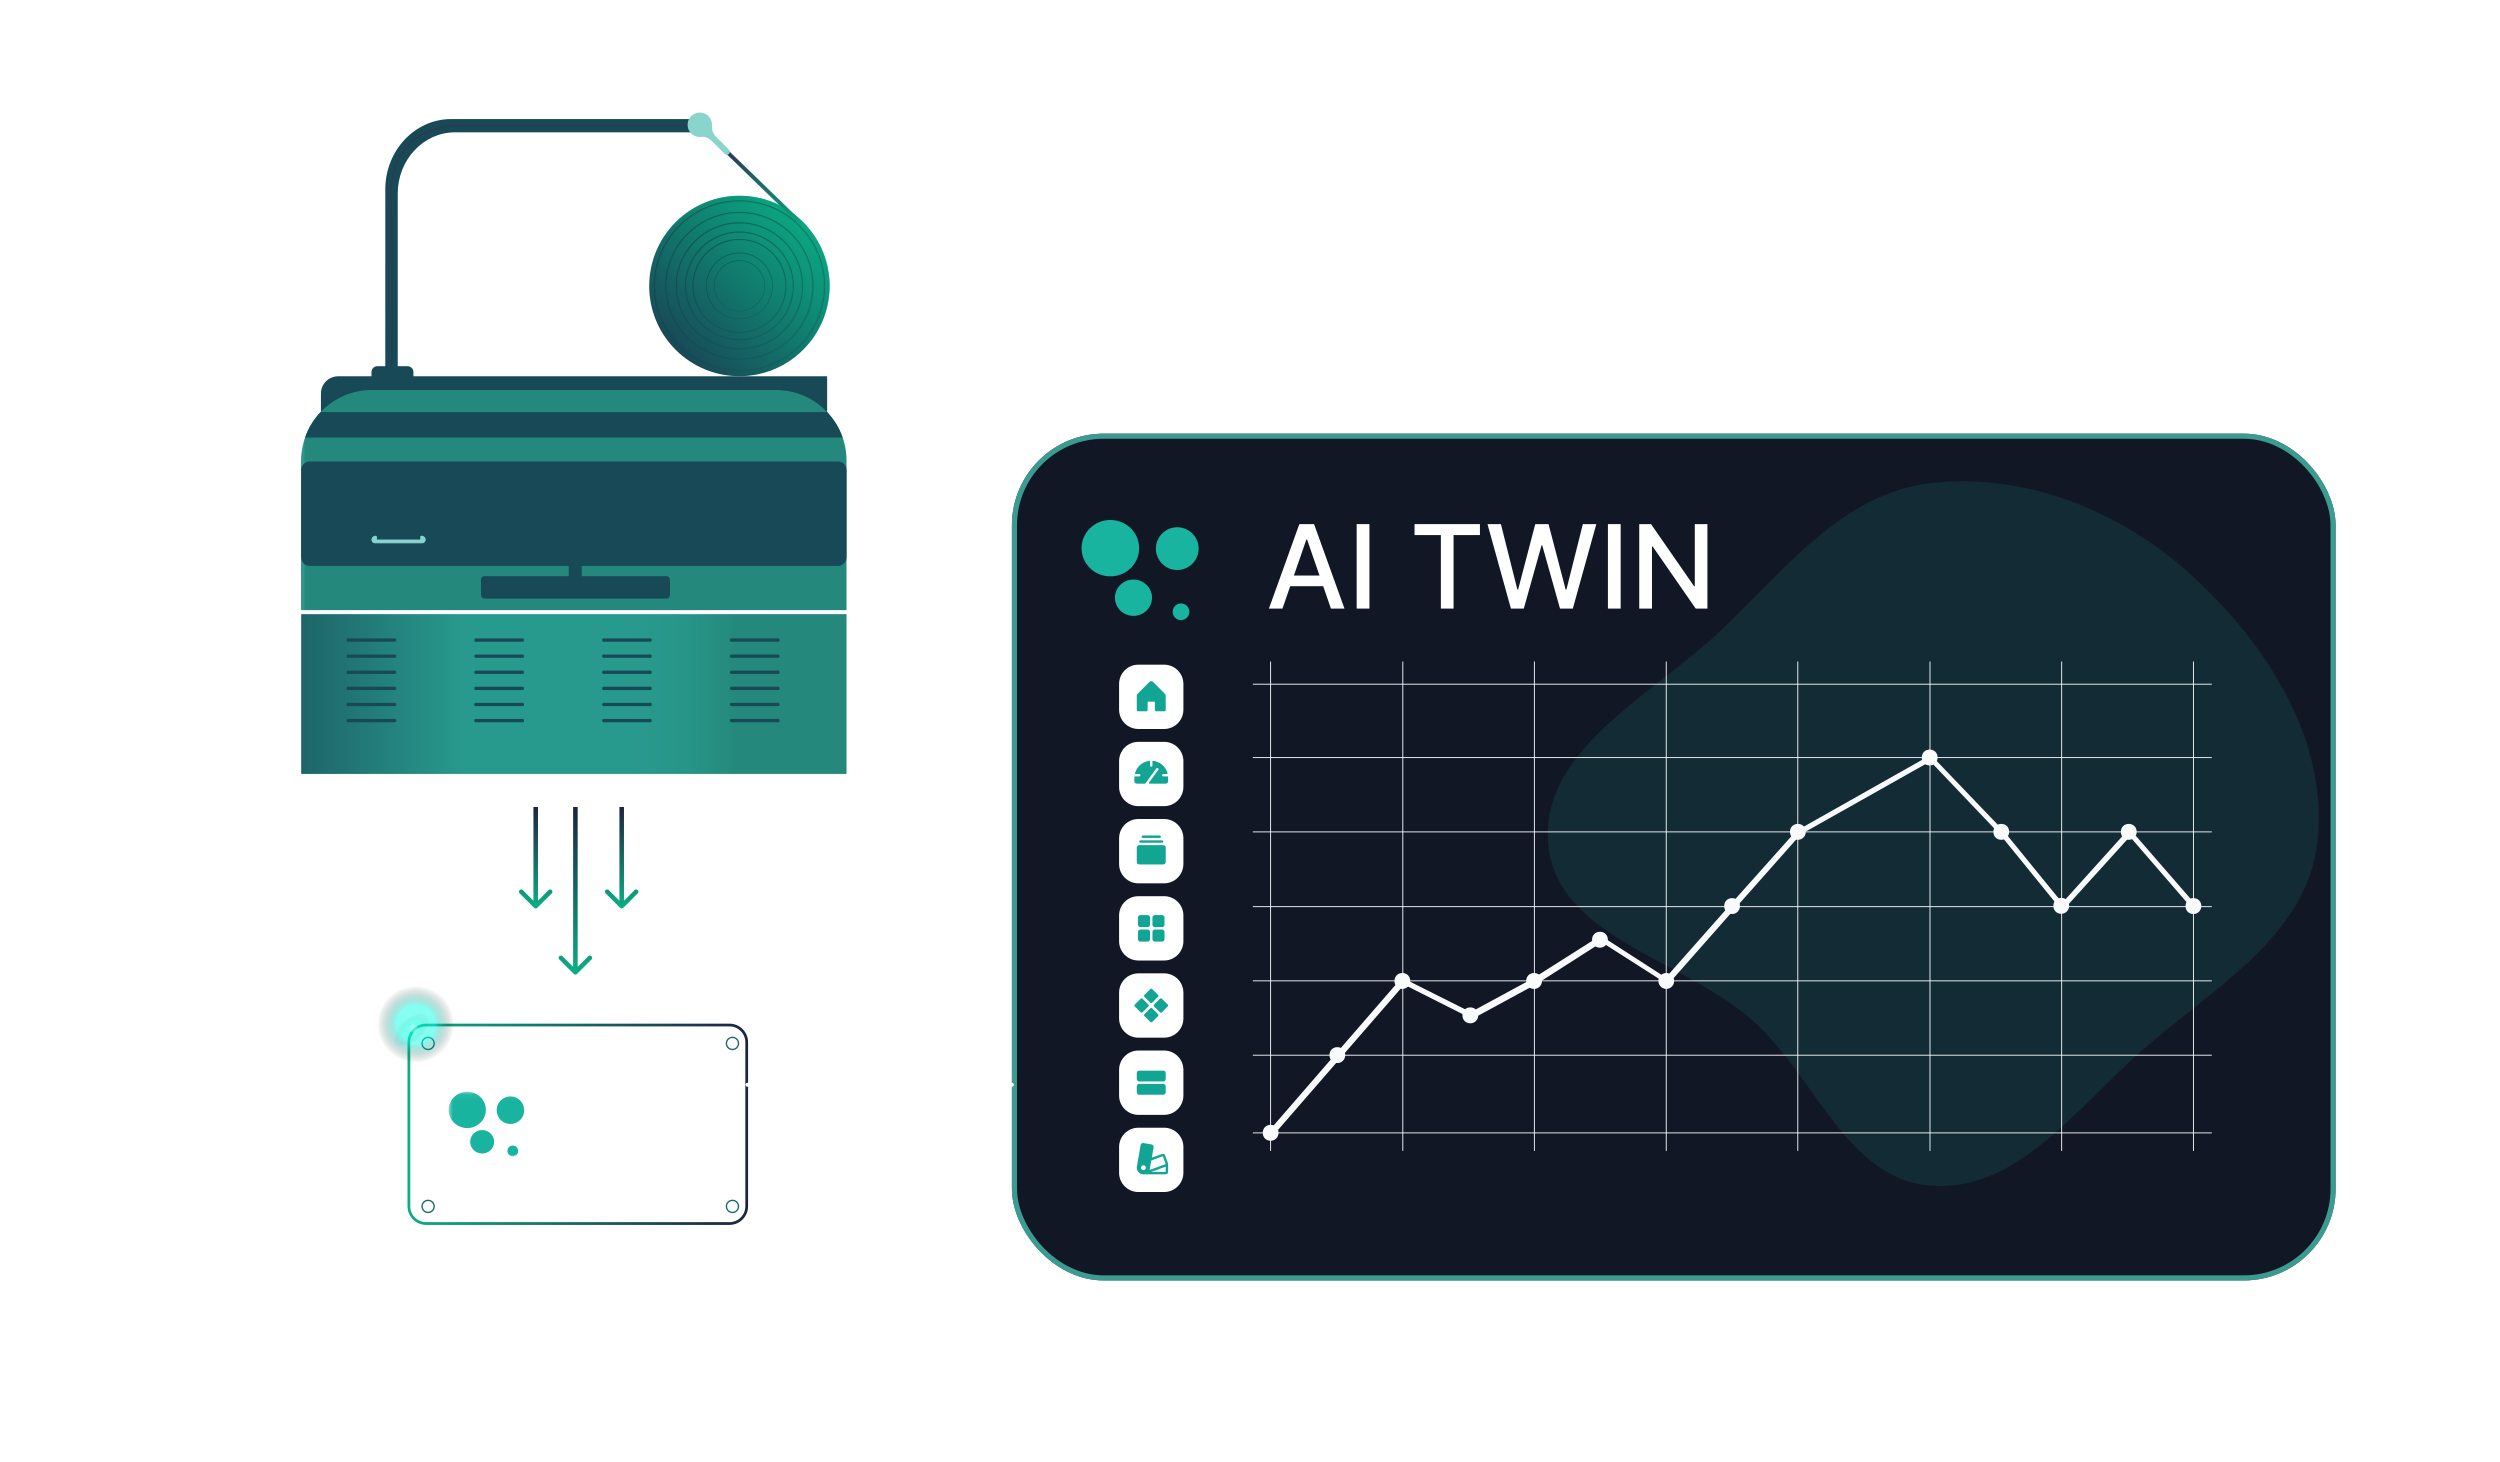 <svg width="378" height="221" viewBox="0 0 378 221" fill="none" xmlns="http://www.w3.org/2000/svg">
<path d="M121.443 52.885C126.769 47.559 126.769 38.924 121.443 33.597C116.116 28.271 107.481 28.271 102.155 33.597C96.829 38.924 96.829 47.559 102.155 52.885C107.481 58.212 116.116 58.212 121.443 52.885Z" fill="url(#paint0_linear_1904_27507)"/>
<path opacity="0.6" d="M125.438 43.243C125.438 35.707 119.328 29.604 111.799 29.604C106.586 29.604 102.055 32.535 99.76 36.832C102.082 32.616 106.566 29.758 111.719 29.758C119.254 29.758 125.357 35.868 125.357 43.397C125.357 45.719 124.775 47.894 123.751 49.808C124.822 47.86 125.438 45.625 125.438 43.243Z" fill="#0D9F7E"/>
<g style="mix-blend-mode:multiply" opacity="0.1">
<path d="M111.799 56.051C104.739 56.051 98.99 50.303 98.99 43.242C98.99 36.182 104.739 30.434 111.799 30.434C118.859 30.434 124.608 36.182 124.608 43.242C124.608 50.303 118.859 56.051 111.799 56.051ZM111.799 30.568C104.806 30.568 99.124 36.256 99.124 43.242C99.124 50.229 104.812 55.917 111.799 55.917C118.786 55.917 124.474 50.229 124.474 43.242C124.474 36.256 118.786 30.568 111.799 30.568Z" fill="#121826"/>
</g>
<g style="mix-blend-mode:multiply" opacity="0.1">
<path d="M111.799 54.325C105.689 54.325 100.717 49.352 100.717 43.242C100.717 37.132 105.689 32.16 111.799 32.16C117.909 32.16 122.881 37.132 122.881 43.242C122.881 49.352 117.909 54.325 111.799 54.325ZM111.799 32.287C105.763 32.287 100.844 37.199 100.844 43.242C100.844 49.285 105.756 54.191 111.799 54.191C117.842 54.191 122.747 49.279 122.747 43.242C122.747 37.206 117.835 32.287 111.799 32.287Z" fill="#121826"/>
</g>
<g style="mix-blend-mode:multiply" opacity="0.1">
<path d="M111.799 52.759C106.553 52.759 102.276 48.489 102.276 43.243C102.276 37.996 106.546 33.72 111.799 33.72C117.053 33.72 121.322 37.989 121.322 43.243C121.322 48.496 117.053 52.759 111.799 52.759ZM111.799 33.854C106.62 33.854 102.41 38.063 102.41 43.243C102.41 48.423 106.62 52.632 111.799 52.632C116.979 52.632 121.188 48.423 121.188 43.243C121.188 38.063 116.979 33.854 111.799 33.854Z" fill="#121826"/>
</g>
<g style="mix-blend-mode:multiply" opacity="0.1">
<path d="M111.8 51.387C107.309 51.387 103.655 47.733 103.655 43.243C103.655 38.752 107.309 35.098 111.8 35.098C116.29 35.098 119.944 38.752 119.944 43.243C119.944 47.733 116.29 51.387 111.8 51.387ZM111.8 35.232C107.383 35.232 103.789 38.826 103.789 43.243C103.789 47.66 107.383 51.253 111.8 51.253C116.216 51.253 119.81 47.66 119.81 43.243C119.81 38.826 116.216 35.232 111.8 35.232Z" fill="#121826"/>
</g>
<g style="mix-blend-mode:multiply" opacity="0.1">
<path d="M111.799 50.283C107.917 50.283 104.759 47.124 104.759 43.243C104.759 39.361 107.917 36.203 111.799 36.203C115.68 36.203 118.839 39.361 118.839 43.243C118.839 47.124 115.68 50.283 111.799 50.283ZM111.799 36.336C107.991 36.336 104.893 39.435 104.893 43.243C104.893 47.05 107.991 50.149 111.799 50.149C115.607 50.149 118.705 47.05 118.705 43.243C118.705 39.435 115.607 36.336 111.799 36.336Z" fill="#121826"/>
</g>
<g opacity="0.3">
<path d="M111.8 56.199C104.659 56.199 98.844 50.39 98.844 43.243C98.844 36.095 104.653 30.287 111.8 30.287C118.947 30.287 124.756 36.095 124.756 43.243C124.756 50.39 118.947 56.199 111.8 56.199ZM111.8 30.421C104.733 30.421 98.978 36.169 98.978 43.243C98.978 50.316 104.726 56.065 111.8 56.065C118.873 56.065 124.622 50.316 124.622 43.243C124.622 36.169 118.873 30.421 111.8 30.421Z" fill="url(#paint1_linear_1904_27507)"/>
</g>
<g opacity="0.3">
<path d="M111.799 54.452C105.616 54.452 100.59 49.426 100.59 43.243C100.59 37.059 105.616 32.033 111.799 32.033C117.983 32.033 123.009 37.059 123.009 43.243C123.009 49.426 117.983 54.452 111.799 54.452ZM111.799 32.167C105.689 32.167 100.724 37.133 100.724 43.243C100.724 49.353 105.689 54.318 111.799 54.318C117.909 54.318 122.875 49.353 122.875 43.243C122.875 37.133 117.909 32.167 111.799 32.167Z" fill="url(#paint2_linear_1904_27507)"/>
</g>
<g opacity="0.3">
<path d="M111.799 52.873C106.492 52.873 102.169 48.556 102.169 43.242C102.169 37.929 106.485 33.612 111.799 33.612C117.113 33.612 121.429 37.929 121.429 43.242C121.429 48.556 117.113 52.873 111.799 52.873ZM111.799 33.746C106.566 33.746 102.303 38.002 102.303 43.242C102.303 48.482 106.566 52.739 111.799 52.739C117.032 52.739 121.295 48.482 121.295 43.242C121.295 38.002 117.039 33.746 111.799 33.746Z" fill="url(#paint3_linear_1904_27507)"/>
</g>
<g opacity="0.3">
<path d="M111.8 51.481C107.256 51.481 103.562 47.787 103.562 43.243C103.562 38.699 107.256 35.005 111.8 35.005C116.344 35.005 120.038 38.699 120.038 43.243C120.038 47.787 116.344 51.481 111.8 51.481ZM111.8 35.138C107.329 35.138 103.695 38.772 103.695 43.243C103.695 47.713 107.329 51.347 111.8 51.347C116.27 51.347 119.904 47.713 119.904 43.243C119.904 38.772 116.27 35.138 111.8 35.138Z" fill="url(#paint4_linear_1904_27507)"/>
</g>
<g opacity="0.3">
<path d="M111.799 50.363C107.871 50.363 104.679 47.171 104.679 43.242C104.679 39.314 107.871 36.122 111.799 36.122C115.727 36.122 118.92 39.314 118.92 43.242C118.92 47.171 115.727 50.363 111.799 50.363ZM111.799 36.256C107.944 36.256 104.813 39.388 104.813 43.242C104.813 47.097 107.944 50.229 111.799 50.229C115.654 50.229 118.786 47.097 118.786 43.242C118.786 39.388 115.654 36.256 111.799 36.256Z" fill="url(#paint5_linear_1904_27507)"/>
</g>
<g style="mix-blend-mode:multiply" opacity="0.1">
<path d="M111.799 48.242C109.042 48.242 106.8 46 106.8 43.242C106.8 40.485 109.042 38.243 111.799 38.243C114.556 38.243 116.798 40.485 116.798 43.242C116.798 46 114.556 48.242 111.799 48.242ZM111.799 38.337C109.095 38.337 106.893 40.539 106.893 43.242C106.893 45.946 109.095 48.148 111.799 48.148C114.502 48.148 116.704 45.946 116.704 43.242C116.704 40.539 114.502 38.337 111.799 38.337Z" fill="#121826"/>
</g>
<g opacity="0.3">
<path d="M111.8 48.302C109.009 48.302 106.74 46.033 106.74 43.242C106.74 40.452 109.009 38.183 111.8 38.183C114.59 38.183 116.859 40.452 116.859 43.242C116.859 46.033 114.59 48.302 111.8 48.302ZM111.8 38.277C109.062 38.277 106.834 40.505 106.834 43.242C106.834 45.98 109.062 48.208 111.8 48.208C114.537 48.208 116.765 45.98 116.765 43.242C116.765 40.505 114.537 38.277 111.8 38.277Z" fill="url(#paint6_linear_1904_27507)"/>
</g>
<g style="mix-blend-mode:multiply" opacity="0.1">
<path d="M111.8 47.077C109.685 47.077 107.972 45.357 107.972 43.249C107.972 41.141 109.692 39.415 111.8 39.415C113.908 39.415 115.628 41.134 115.628 43.249C115.628 45.364 113.908 47.077 111.8 47.077ZM111.8 39.481C109.725 39.481 108.039 41.168 108.039 43.242C108.039 45.317 109.725 47.004 111.8 47.004C113.874 47.004 115.561 45.317 115.561 43.242C115.561 41.168 113.874 39.481 111.8 39.481Z" fill="#121826"/>
</g>
<g opacity="0.3">
<path d="M111.8 47.117C109.665 47.117 107.925 45.377 107.925 43.243C107.925 41.108 109.665 39.368 111.8 39.368C113.934 39.368 115.674 41.108 115.674 43.243C115.674 45.377 113.934 47.117 111.8 47.117ZM111.8 39.441C109.705 39.441 107.998 41.148 107.998 43.243C107.998 45.337 109.705 47.044 111.8 47.044C113.894 47.044 115.601 45.337 115.601 43.243C115.601 41.148 113.894 39.441 111.8 39.441Z" fill="url(#paint7_linear_1904_27507)"/>
</g>
<path d="M106.238 18.977L105.716 19.285L121.677 34.75L121.918 34.154L106.238 18.977Z" fill="url(#paint8_linear_1904_27507)"/>
<path d="M106.425 18V20.007H68.815C64.024 20.007 60.136 24.156 60.136 29.276V55.369H61.628C62.116 55.369 62.511 55.77 62.511 56.252V57.544C62.511 58.032 62.116 58.427 61.628 58.427H57.05C56.562 58.427 56.167 58.032 56.167 57.544V56.252C56.167 55.77 56.562 55.369 57.05 55.369H58.255V28.647C58.255 22.765 62.725 18 68.226 18H106.425Z" fill="#184957"/>
<path d="M127.994 92.859H45.54V117.017H127.994V92.859Z" fill="url(#paint9_linear_1904_27507)"/>
<path d="M59.707 96.526H52.6C52.489 96.526 52.399 96.616 52.399 96.727V96.827C52.399 96.938 52.489 97.028 52.6 97.028H59.707C59.818 97.028 59.908 96.938 59.908 96.827V96.727C59.908 96.616 59.818 96.526 59.707 96.526Z" fill="#184957"/>
<path d="M59.707 98.962H52.6C52.489 98.962 52.399 99.052 52.399 99.163V99.263C52.399 99.374 52.489 99.464 52.6 99.464H59.707C59.818 99.464 59.908 99.374 59.908 99.263V99.163C59.908 99.052 59.818 98.962 59.707 98.962Z" fill="#184957"/>
<path d="M59.707 101.398H52.6C52.489 101.398 52.399 101.487 52.399 101.598V101.699C52.399 101.81 52.489 101.899 52.6 101.899H59.707C59.818 101.899 59.908 101.81 59.908 101.699V101.598C59.908 101.487 59.818 101.398 59.707 101.398Z" fill="#184957"/>
<path d="M59.707 103.834H52.6C52.489 103.834 52.399 103.923 52.399 104.034V104.135C52.399 104.246 52.489 104.336 52.6 104.336H59.707C59.818 104.336 59.908 104.246 59.908 104.135V104.034C59.908 103.923 59.818 103.834 59.707 103.834Z" fill="#184957"/>
<path d="M59.707 106.27H52.6C52.489 106.27 52.399 106.36 52.399 106.47V106.571C52.399 106.682 52.489 106.772 52.6 106.772H59.707C59.818 106.772 59.908 106.682 59.908 106.571V106.47C59.908 106.36 59.818 106.27 59.707 106.27Z" fill="#184957"/>
<path d="M59.707 108.706H52.6C52.489 108.706 52.399 108.796 52.399 108.906V109.007C52.399 109.118 52.489 109.208 52.6 109.208H59.707C59.818 109.208 59.908 109.118 59.908 109.007V108.906C59.908 108.796 59.818 108.706 59.707 108.706Z" fill="#184957"/>
<path d="M79.028 96.526H71.921C71.81 96.526 71.72 96.616 71.72 96.727V96.827C71.72 96.938 71.81 97.028 71.921 97.028H79.028C79.138 97.028 79.228 96.938 79.228 96.827V96.727C79.228 96.616 79.138 96.526 79.028 96.526Z" fill="#184957"/>
<path d="M79.028 98.962H71.921C71.81 98.962 71.72 99.052 71.72 99.163V99.263C71.72 99.374 71.81 99.464 71.921 99.464H79.028C79.138 99.464 79.228 99.374 79.228 99.263V99.163C79.228 99.052 79.138 98.962 79.028 98.962Z" fill="#184957"/>
<path d="M79.028 101.398H71.921C71.81 101.398 71.72 101.487 71.72 101.598V101.699C71.72 101.81 71.81 101.899 71.921 101.899H79.028C79.138 101.899 79.228 101.81 79.228 101.699V101.598C79.228 101.487 79.138 101.398 79.028 101.398Z" fill="#184957"/>
<path d="M79.028 103.834H71.921C71.81 103.834 71.72 103.923 71.72 104.034V104.135C71.72 104.246 71.81 104.336 71.921 104.336H79.028C79.138 104.336 79.228 104.246 79.228 104.135V104.034C79.228 103.923 79.138 103.834 79.028 103.834Z" fill="#184957"/>
<path d="M79.028 106.27H71.921C71.81 106.27 71.72 106.36 71.72 106.47V106.571C71.72 106.682 71.81 106.772 71.921 106.772H79.028C79.138 106.772 79.228 106.682 79.228 106.571V106.47C79.228 106.36 79.138 106.27 79.028 106.27Z" fill="#184957"/>
<path d="M79.028 108.706H71.921C71.81 108.706 71.72 108.796 71.72 108.906V109.007C71.72 109.118 71.81 109.208 71.921 109.208H79.028C79.138 109.208 79.228 109.118 79.228 109.007V108.906C79.228 108.796 79.138 108.706 79.028 108.706Z" fill="#184957"/>
<path d="M98.355 96.526H91.248C91.137 96.526 91.047 96.616 91.047 96.727V96.827C91.047 96.938 91.137 97.028 91.248 97.028H98.355C98.466 97.028 98.555 96.938 98.555 96.827V96.727C98.555 96.616 98.466 96.526 98.355 96.526Z" fill="#184957"/>
<path d="M98.355 98.962H91.248C91.137 98.962 91.047 99.052 91.047 99.163V99.263C91.047 99.374 91.137 99.464 91.248 99.464H98.355C98.466 99.464 98.555 99.374 98.555 99.263V99.163C98.555 99.052 98.466 98.962 98.355 98.962Z" fill="#184957"/>
<path d="M98.355 101.398H91.248C91.137 101.398 91.047 101.487 91.047 101.598V101.699C91.047 101.81 91.137 101.899 91.248 101.899H98.355C98.466 101.899 98.555 101.81 98.555 101.699V101.598C98.555 101.487 98.466 101.398 98.355 101.398Z" fill="#184957"/>
<path d="M98.355 103.834H91.248C91.137 103.834 91.047 103.923 91.047 104.034V104.135C91.047 104.246 91.137 104.336 91.248 104.336H98.355C98.466 104.336 98.555 104.246 98.555 104.135V104.034C98.555 103.923 98.466 103.834 98.355 103.834Z" fill="#184957"/>
<path d="M98.355 106.27H91.248C91.137 106.27 91.047 106.36 91.047 106.47V106.571C91.047 106.682 91.137 106.772 91.248 106.772H98.355C98.466 106.772 98.555 106.682 98.555 106.571V106.47C98.555 106.36 98.466 106.27 98.355 106.27Z" fill="#184957"/>
<path d="M98.355 108.706H91.248C91.137 108.706 91.047 108.796 91.047 108.906V109.007C91.047 109.118 91.137 109.208 91.248 109.208H98.355C98.466 109.208 98.555 109.118 98.555 109.007V108.906C98.555 108.796 98.466 108.706 98.355 108.706Z" fill="#184957"/>
<path d="M117.675 96.526H110.568C110.457 96.526 110.367 96.616 110.367 96.727V96.827C110.367 96.938 110.457 97.028 110.568 97.028H117.675C117.786 97.028 117.876 96.938 117.876 96.827V96.727C117.876 96.616 117.786 96.526 117.675 96.526Z" fill="#184957"/>
<path d="M117.675 98.962H110.568C110.457 98.962 110.367 99.052 110.367 99.163V99.263C110.367 99.374 110.457 99.464 110.568 99.464H117.675C117.786 99.464 117.876 99.374 117.876 99.263V99.163C117.876 99.052 117.786 98.962 117.675 98.962Z" fill="#184957"/>
<path d="M117.675 101.398H110.568C110.457 101.398 110.367 101.487 110.367 101.598V101.699C110.367 101.81 110.457 101.899 110.568 101.899H117.675C117.786 101.899 117.876 101.81 117.876 101.699V101.598C117.876 101.487 117.786 101.398 117.675 101.398Z" fill="#184957"/>
<path d="M117.675 103.834H110.568C110.457 103.834 110.367 103.923 110.367 104.034V104.135C110.367 104.246 110.457 104.336 110.568 104.336H117.675C117.786 104.336 117.876 104.246 117.876 104.135V104.034C117.876 103.923 117.786 103.834 117.675 103.834Z" fill="#184957"/>
<path d="M117.675 106.27H110.568C110.457 106.27 110.367 106.36 110.367 106.47V106.571C110.367 106.682 110.457 106.772 110.568 106.772H117.675C117.786 106.772 117.876 106.682 117.876 106.571V106.47C117.876 106.36 117.786 106.27 117.675 106.27Z" fill="#184957"/>
<path d="M117.675 108.706H110.568C110.457 108.706 110.367 108.796 110.367 108.906V109.007C110.367 109.118 110.457 109.208 110.568 109.208H117.675C117.786 109.208 117.876 109.118 117.876 109.007V108.906C117.876 108.796 117.786 108.706 117.675 108.706Z" fill="#184957"/>
<path d="M51.128 56.895H125.063V91.266H48.524V59.498C48.524 58.066 49.689 56.895 51.128 56.895Z" fill="#184957"/>
<path d="M56.227 58.969H117.307C123.209 58.969 127.994 63.761 127.994 69.657V92.256H45.54V69.657C45.54 63.754 50.332 58.969 56.227 58.969Z" fill="url(#paint10_linear_1904_27507)"/>
<path d="M127.399 66.15H46.136C46.631 64.704 47.441 63.399 48.471 62.309H125.063C126.094 63.399 126.904 64.704 127.399 66.15Z" fill="#184957"/>
<path d="M127.994 71.076V84.266C127.994 84.982 127.412 85.571 126.696 85.571H87.955V87.117H100.784C101.072 87.117 101.299 87.344 101.299 87.625V89.994C101.299 90.275 101.072 90.51 100.784 90.51H73.239C72.951 90.51 72.724 90.275 72.724 89.994V87.625C72.724 87.344 72.951 87.117 73.239 87.117H85.994V85.571H46.838C46.122 85.571 45.54 84.982 45.54 84.266V71.076C45.54 70.353 46.122 69.77 46.838 69.77H126.696C127.412 69.77 127.994 70.353 127.994 71.076Z" fill="#184957"/>
<path d="M64.365 81.596C64.365 81.917 64.104 82.178 63.776 82.178C63.742 82.178 63.702 82.178 63.669 82.165V82.178H56.749C56.428 82.178 56.167 81.917 56.167 81.596C56.167 81.274 56.428 81.007 56.749 81.007C57.07 81.007 56.99 81.261 56.997 81.582H63.535C63.542 81.261 63.462 81.007 63.776 81.007C64.091 81.007 64.365 81.268 64.365 81.596Z" fill="url(#paint11_linear_1904_27507)"/>
<path d="M104.679 18.977H68.735C68.735 18.977 58.985 19.023 59.119 29.604C59.273 41.061 59.239 55.436 59.239 55.436" stroke="#283D55" stroke-width="0.271" stroke-miterlimit="10"/>
<path d="M110.219 23.273C110.045 23.447 109.758 23.447 109.584 23.273L107.616 21.306C107.195 20.884 106.612 20.623 106.023 20.697C105.388 20.777 104.718 20.516 104.297 19.927C103.875 19.338 103.848 18.442 104.283 17.819C104.966 16.842 106.318 16.762 107.114 17.558C107.516 17.96 107.696 18.495 107.65 19.017C107.596 19.626 107.824 20.229 108.252 20.663L110.219 22.631C110.4 22.812 110.4 23.093 110.219 23.273Z" fill="#89D4CB"/>
<path d="M86.757 147.26C86.891 147.395 87.109 147.395 87.243 147.26L89.429 145.074C89.563 144.94 89.563 144.723 89.429 144.588C89.295 144.454 89.078 144.454 88.943 144.588L87 146.532L85.057 144.588C84.922 144.454 84.705 144.454 84.571 144.588C84.437 144.723 84.437 144.94 84.571 145.074L86.757 147.26ZM87 147.018L87.344 147.018L87.344 122.018L87 122.018L86.656 122.018L86.656 147.018L87 147.018Z" fill="url(#paint12_linear_1904_27507)"/>
<path d="M80.757 137.26C80.891 137.395 81.109 137.395 81.243 137.26L83.429 135.074C83.563 134.94 83.563 134.723 83.429 134.588C83.295 134.454 83.078 134.454 82.943 134.588L81 136.532L79.057 134.588C78.922 134.454 78.705 134.454 78.571 134.588C78.437 134.723 78.437 134.94 78.571 135.074L80.757 137.26ZM81 137.018L81.344 137.018L81.344 122.018L81 122.018L80.656 122.018L80.656 137.018L81 137.018Z" fill="url(#paint13_linear_1904_27507)"/>
<path d="M93.757 137.26C93.891 137.395 94.109 137.395 94.243 137.26L96.429 135.074C96.563 134.94 96.563 134.723 96.429 134.588C96.295 134.454 96.078 134.454 95.943 134.588L94 136.532L92.057 134.588C91.922 134.454 91.705 134.454 91.571 134.588C91.437 134.723 91.437 134.94 91.571 135.074L93.757 137.26ZM94 137.018L94.344 137.018L94.344 122.018L94 122.018L93.656 122.018L93.656 137.018L94 137.018Z" fill="url(#paint14_linear_1904_27507)"/>
<g filter="url(#filter0_f_1904_27507)">
<rect x="153" y="65.571" width="200.148" height="128.03" rx="13.864" fill="#121726"/>
<rect x="153.77" y="66.341" width="198.607" height="126.489" rx="13.094" stroke="#A6FFF5" stroke-opacity="0.45" stroke-width="1.54"/>
</g>
<rect x="153.385" y="65.956" width="199.377" height="127.259" rx="13.479" fill="#121726" stroke="#3B9B90" stroke-width="0.77"/>
<path d="M258.162 79.244V92.018H256.391L249.898 82.65H249.78V92.018H247.853V79.244H249.636L256.135 88.625H256.254V79.244H258.162Z" fill="white"/>
<path d="M245.045 79.244V92.018H243.118V79.244H245.045Z" fill="white"/>
<path d="M228.451 92.018L224.908 79.244H226.935L229.424 89.136H229.542L232.131 79.244H234.139L236.727 89.142H236.846L239.328 79.244H241.361L237.812 92.018H235.873L233.185 82.45H233.085L230.397 92.018H228.451Z" fill="white"/>
<path d="M213.88 80.903V79.244H223.765V80.903H219.78V92.018H217.859V80.903H213.88Z" fill="white"/>
<path d="M207.055 79.244V92.018H205.128V79.244H207.055Z" fill="white"/>
<path d="M193.909 92.018H191.863L196.46 79.244H198.686L203.283 92.018H201.237L197.626 81.564H197.526L193.909 92.018ZM194.252 87.016H200.888V88.637H194.252V87.016Z" fill="white"/>
<g opacity="0.14" filter="url(#filter1_f_1904_27507)">
<path fill-rule="evenodd" clip-rule="evenodd" d="M265.065 154.374C254.49 144.912 235.319 141.74 234.09 127.588C232.857 113.393 249.569 105.332 259.956 95.548C269.832 86.245 278.522 74.552 291.992 73.046C306.638 71.408 321.174 77.469 331.94 87.5C343.089 97.888 352.151 112.283 350.373 127.442C348.697 141.719 334.306 149.586 323.535 159.127C313.796 167.754 304.808 180.33 291.859 179.277C279.211 178.249 274.511 162.826 265.065 154.374Z" fill="#12A594"/>
</g>
<path d="M192.184 100.018H192.049V174.018H192.184V100.018Z" fill="#F9FAFC"/>
<path d="M212.173 100.018H212.038V174.018H212.173V100.018Z" fill="#F9FAFC"/>
<path d="M232.064 100.018H231.929V174.018H232.064V100.018Z" fill="#F9FAFC"/>
<path d="M252.003 100.018H251.868V174.018H252.003V100.018Z" fill="#F9FAFC"/>
<path d="M271.894 100.018H271.759V174.018H271.894V100.018Z" fill="#F9FAFC"/>
<path d="M291.883 100.018H291.748V174.018H291.883V100.018Z" fill="#F9FAFC"/>
<path d="M311.792 100.018H311.657V174.018H311.792V100.018Z" fill="#F9FAFC"/>
<path d="M331.713 100.018H331.578V174.018H331.713V100.018Z" fill="#F9FAFC"/>
<path d="M334.427 159.478H189.427V159.614H334.427V159.478Z" fill="#F9FAFC"/>
<path d="M334.427 171.225H189.427V171.361H334.427V171.225Z" fill="#F9FAFC"/>
<path d="M334.427 148.236H189.427V148.372H334.427V148.236Z" fill="#F9FAFC"/>
<path d="M334.427 137.019H189.427V137.155H334.427V137.019Z" fill="#F9FAFC"/>
<path d="M334.427 125.715H189.427V125.851H334.427V125.715Z" fill="#F9FAFC"/>
<path d="M334.427 114.48H189.427V114.616H334.427V114.48Z" fill="#F9FAFC"/>
<path d="M334.427 103.382H189.427V103.518H334.427V103.382Z" fill="#F9FAFC"/>
<path d="M192.128 171.668C192.128 171.668 191.935 171.668 191.877 171.532C191.684 171.396 191.684 171.144 191.877 170.969L211.79 148.004C211.925 147.868 212.098 147.81 212.233 147.946L222.373 153.032L231.761 147.946L241.785 141.598C241.92 141.54 242.093 141.54 242.228 141.598L251.866 147.81L261.64 136.764L271.606 125.602C271.606 125.602 271.664 125.602 271.741 125.544L291.654 114.304C291.789 114.246 292.039 114.304 292.155 114.362L302.931 125.602L311.817 136.512L321.648 125.602C321.648 125.602 321.841 125.466 321.957 125.466C322.072 125.466 322.149 125.466 322.265 125.602L332.038 136.842C332.173 137.036 332.173 137.288 332.038 137.405C331.846 137.541 331.595 137.541 331.479 137.405L322.034 126.495L312.145 137.405C312.145 137.405 311.952 137.541 311.836 137.541C311.721 137.541 311.586 137.541 311.528 137.405L302.391 126.165L291.866 115.119L272.261 126.165L262.372 137.327L252.406 148.625C252.271 148.761 252.098 148.819 251.905 148.683L242.189 142.472L232.358 148.761L222.778 153.964H222.392L212.31 148.878L192.59 171.59C192.59 171.59 192.397 171.726 192.282 171.726L192.166 171.668H192.128Z" fill="#F9FAFC"/>
<path d="M213.232 148.322C213.232 148.963 212.731 149.526 212.037 149.526C211.343 149.526 210.842 149.021 210.842 148.322C210.842 147.623 211.343 147.119 212.037 147.119C212.731 147.119 213.232 147.623 213.232 148.322Z" fill="#F9FAFC"/>
<path d="M193.317 171.28C193.317 171.92 192.816 172.483 192.122 172.483C191.428 172.483 190.927 171.979 190.927 171.28C190.927 170.581 191.428 170.076 192.122 170.076C192.816 170.076 193.317 170.581 193.317 171.28Z" fill="#F9FAFC"/>
<path d="M203.402 159.533C203.402 160.174 202.901 160.736 202.207 160.736C201.513 160.736 201.012 160.232 201.012 159.533C201.012 158.834 201.513 158.329 202.207 158.329C202.901 158.329 203.402 158.834 203.402 159.533Z" fill="#F9FAFC"/>
<path d="M223.508 153.522C223.508 154.162 223.007 154.725 222.313 154.725C221.619 154.725 221.118 154.22 221.118 153.522C221.118 152.823 221.619 152.318 222.313 152.318C223.007 152.318 223.508 152.823 223.508 153.522Z" fill="#F9FAFC"/>
<path d="M243.108 142.087C243.108 142.727 242.607 143.29 241.913 143.29C241.219 143.29 240.718 142.785 240.718 142.087C240.718 141.388 241.219 140.883 241.913 140.883C242.607 140.883 243.108 141.388 243.108 142.087Z" fill="#F9FAFC"/>
<path d="M251.941 149.526C252.597 149.526 253.136 148.982 253.136 148.322C253.136 147.662 252.597 147.119 251.941 147.119C251.286 147.119 250.746 147.662 250.746 148.322C250.746 148.982 251.286 149.526 251.941 149.526Z" fill="#F9FAFC"/>
<path d="M273.033 125.776C273.033 126.417 272.532 126.98 271.838 126.98C271.144 126.98 270.643 126.475 270.643 125.776C270.643 125.078 271.144 124.573 271.838 124.573C272.532 124.573 273.033 125.078 273.033 125.776Z" fill="#F9FAFC"/>
<path d="M292.966 114.535C292.966 115.175 292.465 115.738 291.771 115.738C291.077 115.738 290.576 115.234 290.576 114.535C290.576 113.836 291.077 113.331 291.771 113.331C292.465 113.331 292.966 113.836 292.966 114.535Z" fill="#F9FAFC"/>
<path d="M303.789 125.776C303.789 126.417 303.288 126.98 302.594 126.98C301.9 126.98 301.398 126.475 301.398 125.776C301.398 125.078 301.9 124.573 302.594 124.573C303.288 124.573 303.789 125.078 303.789 125.776Z" fill="#F9FAFC"/>
<path d="M312.857 136.962C312.857 137.602 312.356 138.165 311.662 138.165C310.968 138.165 310.467 137.66 310.467 136.962C310.467 136.263 310.968 135.758 311.662 135.758C312.356 135.758 312.857 136.263 312.857 136.962Z" fill="#F9FAFC"/>
<path d="M323.066 125.776C323.066 126.417 322.565 126.98 321.871 126.98C321.177 126.98 320.676 126.475 320.676 125.776C320.676 125.078 321.177 124.573 321.871 124.573C322.565 124.573 323.066 125.078 323.066 125.776Z" fill="#F9FAFC"/>
<path d="M332.841 136.999C332.841 137.64 332.339 138.203 331.645 138.203C330.951 138.203 330.45 137.698 330.45 136.999C330.45 136.301 330.951 135.796 331.645 135.796C332.339 135.796 332.841 136.301 332.841 136.999Z" fill="#F9FAFC"/>
<path d="M263.085 136.999C263.085 137.64 262.583 138.203 261.889 138.203C261.196 138.203 260.694 137.698 260.694 136.999C260.694 136.301 261.196 135.796 261.889 135.796C262.583 135.796 263.085 136.301 263.085 136.999Z" fill="#F9FAFC"/>
<path d="M233.147 148.322C233.147 148.963 232.646 149.526 231.952 149.526C231.258 149.526 230.757 149.021 230.757 148.322C230.757 147.623 231.258 147.119 231.952 147.119C232.646 147.119 233.147 147.623 233.147 148.322Z" fill="#F9FAFC"/>
<path d="M169.206 103.415C169.206 101.804 170.512 100.498 172.123 100.498H176.013C177.624 100.498 178.93 101.804 178.93 103.415V107.305C178.93 108.916 177.624 110.222 176.013 110.222H172.123C170.512 110.222 169.206 108.916 169.206 107.305V103.415Z" fill="white"/>
<path d="M176.256 105.178V107.366C176.256 107.414 176.236 107.46 176.202 107.495C176.168 107.529 176.122 107.548 176.073 107.548H174.797C174.749 107.548 174.702 107.529 174.668 107.495C174.634 107.46 174.615 107.414 174.615 107.366V106.181C174.615 106.157 174.605 106.133 174.588 106.116C174.571 106.099 174.548 106.09 174.524 106.09H173.612C173.588 106.09 173.565 106.099 173.547 106.116C173.53 106.133 173.521 106.157 173.521 106.181V107.366C173.521 107.414 173.502 107.46 173.467 107.495C173.433 107.529 173.387 107.548 173.338 107.548H172.062C172.014 107.548 171.967 107.529 171.933 107.495C171.899 107.46 171.88 107.414 171.88 107.366V105.178C171.88 105.081 171.918 104.989 171.987 104.92L173.81 103.097C173.878 103.029 173.971 102.99 174.068 102.99C174.164 102.99 174.257 103.029 174.325 103.097L176.149 104.92C176.217 104.989 176.256 105.081 176.256 105.178Z" fill="#12A594"/>
<path d="M169.206 115.084C169.206 113.473 170.512 112.167 172.123 112.167H176.013C177.624 112.167 178.93 113.473 178.93 115.084V118.974C178.93 120.585 177.624 121.891 176.013 121.891H172.123C170.512 121.891 169.206 120.585 169.206 118.974V115.084Z" fill="white"/>
<path d="M176.62 117.576V118.123C176.62 118.219 176.581 118.312 176.513 118.38C176.444 118.449 176.352 118.487 176.255 118.487H173.792C173.775 118.487 173.759 118.483 173.744 118.474C173.73 118.465 173.718 118.452 173.711 118.437C173.703 118.422 173.7 118.406 173.701 118.389C173.702 118.372 173.708 118.356 173.718 118.342L175.122 116.413C175.151 116.375 175.164 116.326 175.158 116.278C175.152 116.23 175.128 116.186 175.09 116.156C175.071 116.141 175.049 116.13 175.025 116.124C175.002 116.117 174.977 116.116 174.953 116.119C174.929 116.123 174.906 116.131 174.885 116.144C174.864 116.156 174.846 116.173 174.831 116.192L173.19 118.45C173.182 118.462 173.171 118.471 173.158 118.478C173.145 118.484 173.13 118.487 173.116 118.487H171.879C171.783 118.487 171.69 118.449 171.621 118.38C171.553 118.312 171.515 118.219 171.515 118.123V117.601C171.515 117.561 171.515 117.52 171.518 117.48C171.519 117.456 171.529 117.434 171.546 117.418C171.563 117.402 171.585 117.393 171.609 117.393H172.244C172.269 117.393 172.294 117.388 172.317 117.378C172.34 117.368 172.36 117.354 172.377 117.336C172.394 117.317 172.408 117.296 172.416 117.272C172.424 117.249 172.428 117.224 172.426 117.199C172.422 117.152 172.401 117.108 172.366 117.077C172.331 117.045 172.285 117.028 172.238 117.029H171.695C171.681 117.029 171.668 117.025 171.655 117.019C171.643 117.013 171.632 117.004 171.623 116.993C171.615 116.982 171.609 116.969 171.606 116.956C171.603 116.942 171.603 116.928 171.607 116.915C171.88 115.916 172.739 115.157 173.784 115.04C173.797 115.038 173.81 115.039 173.822 115.043C173.834 115.047 173.845 115.054 173.855 115.062C173.864 115.071 173.872 115.082 173.877 115.093C173.882 115.105 173.885 115.118 173.885 115.131V115.752C173.885 115.777 173.89 115.802 173.9 115.825C173.91 115.848 173.924 115.869 173.942 115.886C173.961 115.903 173.982 115.916 174.006 115.924C174.029 115.933 174.054 115.936 174.079 115.935C174.126 115.931 174.17 115.909 174.201 115.874C174.233 115.839 174.25 115.793 174.249 115.746V115.13C174.249 115.117 174.252 115.104 174.257 115.092C174.262 115.08 174.27 115.07 174.28 115.061C174.289 115.053 174.3 115.046 174.313 115.042C174.325 115.038 174.338 115.037 174.35 115.038C174.861 115.096 175.342 115.305 175.731 115.64C176.121 115.975 176.4 116.419 176.534 116.915C176.537 116.928 176.538 116.942 176.535 116.956C176.532 116.97 176.526 116.982 176.517 116.993C176.509 117.004 176.498 117.013 176.485 117.019C176.473 117.025 176.459 117.029 176.445 117.029H175.896C175.849 117.028 175.804 117.045 175.769 117.077C175.734 117.108 175.713 117.152 175.708 117.199C175.707 117.224 175.71 117.249 175.719 117.272C175.727 117.296 175.74 117.317 175.757 117.336C175.775 117.354 175.795 117.368 175.818 117.378C175.841 117.388 175.866 117.393 175.891 117.393H176.527C176.551 117.393 176.573 117.402 176.59 117.419C176.607 117.435 176.617 117.458 176.618 117.481C176.62 117.512 176.62 117.544 176.62 117.576Z" fill="#12A594"/>
<path d="M169.206 126.752C169.206 125.141 170.512 123.835 172.123 123.835H176.013C177.624 123.835 178.93 125.141 178.93 126.752V130.642C178.93 132.253 177.624 133.559 176.013 133.559H172.123C170.512 133.559 169.206 132.253 169.206 130.642V126.752Z" fill="white"/>
<path d="M176.256 128.15V130.338C176.256 130.435 176.217 130.528 176.149 130.596C176.08 130.664 175.988 130.703 175.891 130.703H172.245C172.148 130.703 172.055 130.664 171.987 130.596C171.918 130.528 171.88 130.435 171.88 130.338V128.15C171.88 128.054 171.918 127.961 171.987 127.892C172.055 127.824 172.148 127.786 172.245 127.786H175.891C175.988 127.786 176.08 127.824 176.149 127.892C176.217 127.961 176.256 128.054 176.256 128.15ZM172.427 127.421H175.709C175.757 127.421 175.803 127.402 175.838 127.368C175.872 127.333 175.891 127.287 175.891 127.239C175.891 127.19 175.872 127.144 175.838 127.11C175.803 127.076 175.757 127.056 175.709 127.056H172.427C172.378 127.056 172.332 127.076 172.298 127.11C172.264 127.144 172.245 127.19 172.245 127.239C172.245 127.287 172.264 127.333 172.298 127.368C172.332 127.402 172.378 127.421 172.427 127.421ZM172.791 126.692H175.344C175.392 126.692 175.439 126.672 175.473 126.638C175.507 126.604 175.526 126.558 175.526 126.509C175.526 126.461 175.507 126.415 175.473 126.38C175.439 126.346 175.392 126.327 175.344 126.327H172.791C172.743 126.327 172.697 126.346 172.663 126.38C172.628 126.415 172.609 126.461 172.609 126.509C172.609 126.558 172.628 126.604 172.663 126.638C172.697 126.672 172.743 126.692 172.791 126.692Z" fill="#12A594"/>
<path d="M169.206 138.421C169.206 136.81 170.512 135.504 172.123 135.504H176.013C177.624 135.504 178.93 136.81 178.93 138.421V142.311C178.93 143.922 177.624 145.228 176.013 145.228H172.123C170.512 145.228 169.206 143.922 169.206 142.311V138.421Z" fill="white"/>
<path d="M173.885 138.725V139.819C173.885 139.916 173.846 140.008 173.778 140.077C173.71 140.145 173.617 140.183 173.52 140.183H172.426C172.329 140.183 172.237 140.145 172.168 140.077C172.1 140.008 172.062 139.916 172.062 139.819V138.725C172.062 138.628 172.1 138.535 172.168 138.467C172.237 138.399 172.329 138.36 172.426 138.36H173.52C173.617 138.36 173.71 138.399 173.778 138.467C173.846 138.535 173.885 138.628 173.885 138.725ZM175.708 138.36H174.614C174.517 138.36 174.425 138.399 174.356 138.467C174.288 138.535 174.249 138.628 174.249 138.725V139.819C174.249 139.916 174.288 140.008 174.356 140.077C174.425 140.145 174.517 140.183 174.614 140.183H175.708C175.805 140.183 175.897 140.145 175.966 140.077C176.034 140.008 176.073 139.916 176.073 139.819V138.725C176.073 138.628 176.034 138.535 175.966 138.467C175.897 138.399 175.805 138.36 175.708 138.36ZM173.52 140.548H172.426C172.329 140.548 172.237 140.586 172.168 140.655C172.1 140.723 172.062 140.816 172.062 140.913V142.007C172.062 142.103 172.1 142.196 172.168 142.264C172.237 142.333 172.329 142.371 172.426 142.371H173.52C173.617 142.371 173.71 142.333 173.778 142.264C173.846 142.196 173.885 142.103 173.885 142.007V140.913C173.885 140.816 173.846 140.723 173.778 140.655C173.71 140.586 173.617 140.548 173.52 140.548ZM175.708 140.548H174.614C174.517 140.548 174.425 140.586 174.356 140.655C174.288 140.723 174.249 140.816 174.249 140.913V142.007C174.249 142.103 174.288 142.196 174.356 142.264C174.425 142.333 174.517 142.371 174.614 142.371H175.708C175.805 142.371 175.897 142.333 175.966 142.264C176.034 142.196 176.073 142.103 176.073 142.007V140.913C176.073 140.816 176.034 140.723 175.966 140.655C175.897 140.586 175.805 140.548 175.708 140.548Z" fill="#12A594"/>
<path d="M169.206 150.089C169.206 148.478 170.512 147.172 172.123 147.172H176.013C177.624 147.172 178.93 148.478 178.93 150.089V153.979C178.93 155.59 177.624 156.896 176.013 156.896H172.123C170.512 156.896 169.206 155.59 169.206 153.979V150.089Z" fill="white"/>
<path d="M173.027 150.705C173.01 150.688 172.996 150.667 172.987 150.645C172.978 150.623 172.973 150.599 172.973 150.576C172.973 150.552 172.978 150.528 172.987 150.506C172.996 150.484 173.01 150.463 173.027 150.447L173.938 149.535C173.955 149.518 173.975 149.505 173.997 149.495C174.02 149.486 174.043 149.481 174.067 149.481C174.091 149.481 174.115 149.486 174.137 149.495C174.159 149.505 174.179 149.518 174.196 149.535L175.108 150.447C175.125 150.463 175.138 150.484 175.147 150.506C175.157 150.528 175.161 150.552 175.161 150.576C175.161 150.599 175.157 150.623 175.147 150.645C175.138 150.667 175.125 150.688 175.108 150.705L174.196 151.616C174.179 151.633 174.159 151.647 174.137 151.656C174.115 151.665 174.091 151.67 174.067 151.67C174.043 151.67 174.02 151.665 173.997 151.656C173.975 151.647 173.955 151.633 173.938 151.616L173.027 150.705ZM174.196 152.452C174.179 152.435 174.159 152.422 174.137 152.412C174.115 152.403 174.091 152.399 174.067 152.399C174.043 152.399 174.02 152.403 173.997 152.412C173.975 152.422 173.955 152.435 173.938 152.452L173.027 153.364C173.01 153.381 172.996 153.401 172.987 153.423C172.978 153.445 172.973 153.469 172.973 153.493C172.973 153.517 172.978 153.54 172.987 153.562C172.996 153.585 173.01 153.605 173.027 153.622L173.938 154.533C173.955 154.55 173.975 154.564 173.997 154.573C174.02 154.582 174.043 154.587 174.067 154.587C174.091 154.587 174.115 154.582 174.137 154.573C174.159 154.564 174.179 154.55 174.196 154.533L175.108 153.622C175.125 153.605 175.138 153.585 175.147 153.562C175.157 153.54 175.161 153.517 175.161 153.493C175.161 153.469 175.157 153.445 175.147 153.423C175.138 153.401 175.125 153.381 175.108 153.364L174.196 152.452ZM176.566 151.905L175.655 150.993C175.638 150.977 175.618 150.963 175.596 150.954C175.574 150.945 175.55 150.94 175.526 150.94C175.502 150.94 175.478 150.945 175.456 150.954C175.434 150.963 175.414 150.977 175.397 150.993L174.485 151.905C174.468 151.922 174.455 151.942 174.446 151.964C174.437 151.986 174.432 152.01 174.432 152.034C174.432 152.058 174.437 152.082 174.446 152.104C174.455 152.126 174.468 152.146 174.485 152.163L175.397 153.075C175.414 153.092 175.434 153.105 175.456 153.114C175.478 153.123 175.502 153.128 175.526 153.128C175.55 153.128 175.574 153.123 175.596 153.114C175.618 153.105 175.638 153.092 175.655 153.075L176.566 152.163C176.583 152.146 176.597 152.126 176.606 152.104C176.615 152.082 176.62 152.058 176.62 152.034C176.62 152.01 176.615 151.986 176.606 151.964C176.597 151.942 176.583 151.922 176.566 151.905ZM173.649 151.905L172.738 150.993C172.721 150.977 172.701 150.963 172.679 150.954C172.656 150.945 172.633 150.94 172.609 150.94C172.585 150.94 172.561 150.945 172.539 150.954C172.517 150.963 172.497 150.977 172.48 150.993L171.568 151.905C171.551 151.922 171.538 151.942 171.529 151.964C171.519 151.986 171.515 152.01 171.515 152.034C171.515 152.058 171.519 152.082 171.529 152.104C171.538 152.126 171.551 152.146 171.568 152.163L172.48 153.075C172.497 153.092 172.517 153.105 172.539 153.114C172.561 153.123 172.585 153.128 172.609 153.128C172.633 153.128 172.656 153.123 172.679 153.114C172.701 153.105 172.721 153.092 172.738 153.075L173.649 152.163C173.666 152.146 173.68 152.126 173.689 152.104C173.698 152.082 173.703 152.058 173.703 152.034C173.703 152.01 173.698 151.986 173.689 151.964C173.68 151.942 173.666 151.922 173.649 151.905Z" fill="#12A594"/>
<path d="M169.206 161.758C169.206 160.147 170.512 158.841 172.123 158.841H176.013C177.624 158.841 178.93 160.147 178.93 161.758V165.648C178.93 167.259 177.624 168.565 176.013 168.565H172.123C170.512 168.565 169.206 167.259 169.206 165.648V161.758Z" fill="white"/>
<path d="M176.256 164.25V165.161C176.256 165.258 176.217 165.351 176.149 165.419C176.08 165.488 175.988 165.526 175.891 165.526H172.245C172.148 165.526 172.055 165.488 171.987 165.419C171.918 165.351 171.88 165.258 171.88 165.161V164.25C171.88 164.153 171.918 164.06 171.987 163.992C172.055 163.923 172.148 163.885 172.245 163.885H175.891C175.988 163.885 176.08 163.923 176.149 163.992C176.217 164.06 176.256 164.153 176.256 164.25ZM175.891 161.88H172.245C172.148 161.88 172.055 161.918 171.987 161.986C171.918 162.055 171.88 162.147 171.88 162.244V163.156C171.88 163.252 171.918 163.345 171.987 163.414C172.055 163.482 172.148 163.52 172.245 163.52H175.891C175.988 163.52 176.08 163.482 176.149 163.414C176.217 163.345 176.256 163.252 176.256 163.156V162.244C176.256 162.147 176.217 162.055 176.149 161.986C176.08 161.918 175.988 161.88 175.891 161.88Z" fill="#12A594"/>
<path d="M169.206 173.427C169.206 171.816 170.512 170.51 172.123 170.51H176.013C177.624 170.51 178.93 171.816 178.93 173.427V177.316C178.93 178.927 177.624 180.233 176.013 180.233H172.123C170.512 180.233 169.206 178.927 169.206 177.316V173.427Z" fill="white"/>
<path d="M176.62 176.007C176.619 175.967 176.612 175.927 176.597 175.888L176.163 174.699C176.13 174.608 176.062 174.535 175.975 174.495C175.887 174.454 175.788 174.45 175.697 174.483L174.152 175.043L174.427 173.47C174.444 173.375 174.423 173.277 174.367 173.197C174.312 173.118 174.228 173.064 174.132 173.047L172.887 172.825C172.839 172.816 172.791 172.817 172.745 172.828C172.698 172.838 172.654 172.858 172.615 172.885C172.575 172.913 172.542 172.948 172.517 172.988C172.491 173.029 172.474 173.074 172.466 173.121L171.896 176.383C171.87 176.526 171.876 176.674 171.913 176.815C171.95 176.957 172.018 177.088 172.112 177.2C172.205 177.313 172.323 177.403 172.455 177.465C172.587 177.527 172.732 177.559 172.878 177.559H176.256C176.352 177.559 176.445 177.521 176.513 177.452C176.582 177.384 176.62 177.291 176.62 177.195V176.007ZM172.883 176.921C172.811 176.921 172.74 176.9 172.68 176.86C172.62 176.82 172.573 176.763 172.546 176.696C172.518 176.629 172.511 176.556 172.525 176.485C172.539 176.415 172.574 176.35 172.625 176.299C172.676 176.248 172.741 176.213 172.812 176.199C172.882 176.185 172.956 176.192 173.022 176.22C173.089 176.247 173.146 176.294 173.186 176.354C173.226 176.414 173.247 176.484 173.247 176.556C173.247 176.653 173.209 176.746 173.141 176.814C173.072 176.883 172.979 176.921 172.883 176.921ZM173.856 176.73L174.079 175.456L175.821 174.824L176.256 176.012L173.812 176.898C173.832 176.844 173.846 176.787 173.856 176.73ZM176.256 177.195H174.062L176.256 176.399V177.195Z" fill="#12A594"/>
<path fill-rule="evenodd" clip-rule="evenodd" d="M172.242 82.883C172.242 85.242 170.296 87.147 167.888 87.147C165.48 87.147 163.534 85.234 163.534 82.883C163.534 80.533 165.48 78.62 167.888 78.62C170.296 78.62 172.242 80.533 172.242 82.883Z" fill="#18B49F"/>
<path fill-rule="evenodd" clip-rule="evenodd" d="M174.185 90.376C174.185 91.894 172.931 93.122 171.381 93.122C169.831 93.122 168.577 91.894 168.577 90.376C168.577 88.859 169.831 87.63 171.381 87.63C172.931 87.63 174.185 88.859 174.185 90.376Z" fill="#18B49F"/>
<path fill-rule="evenodd" clip-rule="evenodd" d="M179.831 92.501C179.831 93.202 179.262 93.763 178.569 93.763C177.877 93.763 177.308 93.194 177.308 92.501C177.308 91.808 177.877 91.239 178.569 91.239C179.262 91.239 179.831 91.808 179.831 92.501Z" fill="#18B49F"/>
<path fill-rule="evenodd" clip-rule="evenodd" d="M181.235 82.954C181.235 84.743 179.783 86.186 178.002 86.186C176.221 86.186 174.77 84.735 174.77 82.954C174.77 81.172 176.221 79.721 178.002 79.721C179.783 79.721 181.235 81.172 181.235 82.954Z" fill="#18B49F"/>
<path d="M110.295 154.984H64.43C62.99 154.984 61.823 156.151 61.823 157.591V182.391C61.823 183.831 62.99 184.998 64.43 184.998H110.295C111.735 184.998 112.902 183.831 112.902 182.391V157.591C112.902 156.151 111.735 154.984 110.295 154.984Z" stroke="url(#paint15_linear_1904_27507)" stroke-width="0.416" stroke-miterlimit="10"/>
<mask id="mask0_1904_27507" style="mask-type:luminance" maskUnits="userSpaceOnUse" x="67" y="165" width="40" height="10">
<path d="M106.679 165.062H67.641V174.996H106.679V165.062Z" fill="white"/>
</mask>
<g mask="url(#mask0_1904_27507)">
<path d="M105.661 168.223C105.661 168.09 105.623 167.962 105.554 167.845C105.485 167.728 105.389 167.632 105.267 167.547C105.145 167.462 105.001 167.398 104.841 167.35C104.676 167.303 104.506 167.281 104.32 167.281C104.144 167.281 103.979 167.303 103.83 167.35C103.676 167.393 103.543 167.462 103.431 167.553C103.32 167.643 103.229 167.755 103.165 167.888C103.101 168.021 103.07 168.175 103.07 168.351C103.07 168.59 103.123 168.782 103.234 168.92C103.346 169.058 103.485 169.175 103.649 169.261C103.814 169.346 103.995 169.415 104.187 169.468C104.378 169.521 104.559 169.58 104.724 169.638C104.889 169.702 105.028 169.782 105.139 169.872C105.251 169.968 105.304 170.096 105.304 170.261C105.304 170.33 105.294 170.405 105.272 170.479C105.251 170.553 105.208 170.623 105.15 170.687C105.091 170.75 105.006 170.804 104.9 170.846C104.793 170.889 104.66 170.91 104.501 170.91C104.299 170.91 104.134 170.878 103.995 170.814C103.857 170.75 103.745 170.676 103.66 170.591C103.575 170.506 103.511 170.415 103.474 170.325C103.437 170.234 103.415 170.16 103.415 170.101H102.926C102.926 170.24 102.958 170.378 103.022 170.511C103.085 170.644 103.187 170.761 103.32 170.867C103.453 170.974 103.618 171.059 103.809 171.118C104.001 171.181 104.224 171.213 104.479 171.213C104.942 171.213 105.288 171.112 105.522 170.91C105.756 170.708 105.874 170.442 105.874 170.112C105.874 169.872 105.815 169.681 105.703 169.532C105.592 169.388 105.448 169.271 105.278 169.181C105.107 169.096 104.921 169.021 104.724 168.968C104.527 168.915 104.341 168.856 104.171 168.798C104.001 168.739 103.857 168.665 103.745 168.579C103.633 168.494 103.575 168.372 103.575 168.218C103.575 168.154 103.586 168.085 103.612 168.01C103.639 167.936 103.681 167.872 103.74 167.808C103.798 167.744 103.878 167.691 103.979 167.648C104.08 167.606 104.203 167.585 104.357 167.585C104.511 167.585 104.639 167.606 104.746 167.648C104.857 167.691 104.948 167.744 105.022 167.808C105.097 167.872 105.15 167.941 105.187 168.015C105.224 168.09 105.24 168.159 105.24 168.228H105.666L105.661 168.223ZM100.936 170.245L99.638 167.366H98.957L100.638 171.075L100.239 172.054C100.196 172.171 100.138 172.261 100.063 172.331C99.989 172.4 99.909 172.437 99.813 172.437C99.723 172.437 99.638 172.41 99.552 172.357C99.467 172.304 99.403 172.23 99.361 172.128L99.031 172.751C99.127 172.836 99.233 172.9 99.345 172.937C99.462 172.98 99.568 172.996 99.669 172.996C99.808 172.996 99.93 172.958 100.037 172.889C100.143 172.82 100.234 172.73 100.313 172.613C100.393 172.501 100.462 172.373 100.526 172.235C100.585 172.097 100.643 171.958 100.696 171.825L102.516 167.356H102.149L100.968 170.234H100.936V170.245ZM97.791 169.255C97.791 168.904 97.754 168.622 97.68 168.404C97.605 168.186 97.509 168.015 97.387 167.898C97.265 167.776 97.132 167.696 96.988 167.654C96.844 167.611 96.701 167.59 96.567 167.59C96.434 167.59 96.291 167.611 96.147 167.654C96.004 167.696 95.871 167.776 95.743 167.898C95.621 168.021 95.519 168.186 95.445 168.404C95.365 168.622 95.328 168.904 95.328 169.255C95.328 169.606 95.365 169.883 95.445 170.101C95.525 170.319 95.621 170.49 95.743 170.607C95.865 170.729 95.998 170.809 96.147 170.851C96.291 170.894 96.434 170.915 96.567 170.915C96.701 170.915 96.844 170.894 96.988 170.851C97.132 170.809 97.265 170.729 97.387 170.607C97.509 170.484 97.605 170.319 97.68 170.101C97.754 169.883 97.791 169.601 97.791 169.255ZM98.504 169.255C98.504 169.516 98.462 169.766 98.371 170C98.281 170.24 98.153 170.447 97.983 170.628C97.813 170.809 97.61 170.953 97.376 171.054C97.137 171.16 96.871 171.213 96.578 171.213C96.286 171.213 96.004 171.16 95.764 171.054C95.519 170.947 95.317 170.804 95.147 170.623C94.977 170.442 94.849 170.234 94.758 169.995C94.668 169.755 94.62 169.511 94.62 169.255C94.62 169 94.668 168.744 94.758 168.51C94.849 168.271 94.982 168.063 95.147 167.882C95.317 167.702 95.519 167.558 95.764 167.451C96.009 167.345 96.28 167.292 96.578 167.292C96.876 167.292 97.142 167.345 97.376 167.451C97.616 167.558 97.818 167.702 97.983 167.882C98.153 168.063 98.281 168.271 98.371 168.51C98.462 168.75 98.504 169 98.504 169.255ZM93.487 165.866H92.848V171.123H93.487V165.866ZM90.534 166.18C90.534 166.292 90.576 166.387 90.656 166.467C90.736 166.547 90.832 166.59 90.944 166.59C91.055 166.59 91.151 166.547 91.231 166.467C91.311 166.387 91.353 166.292 91.353 166.18C91.353 166.068 91.311 165.972 91.231 165.893C91.151 165.813 91.055 165.77 90.944 165.77C90.832 165.77 90.736 165.813 90.656 165.893C90.576 165.972 90.534 166.068 90.534 166.18ZM90.624 167.366V171.123H91.263V167.366H90.624ZM87.948 169.239H85.655L86.735 166.707H86.767L87.948 169.239ZM88.108 169.574L88.831 171.123H89.56L87.113 165.866H86.735L84.511 171.123H84.857L85.516 169.574H88.108Z" fill="white"/>
<path fill-rule="evenodd" clip-rule="evenodd" d="M73.46 167.813C73.46 169.335 72.204 170.564 70.65 170.564C69.097 170.564 67.841 169.33 67.841 167.813C67.841 166.297 69.097 165.062 70.65 165.062C72.204 165.062 73.46 166.297 73.46 167.813Z" fill="#18B49F"/>
<path fill-rule="evenodd" clip-rule="evenodd" d="M74.71 172.639C74.71 173.618 73.901 174.411 72.901 174.411C71.901 174.411 71.092 173.618 71.092 172.639C71.092 171.66 71.901 170.867 72.901 170.867C73.901 170.867 74.71 171.66 74.71 172.639Z" fill="#18B49F"/>
<path fill-rule="evenodd" clip-rule="evenodd" d="M78.349 174.023C78.349 174.475 77.982 174.837 77.535 174.837C77.088 174.837 76.721 174.47 76.721 174.023C76.721 173.576 77.088 173.208 77.535 173.208C77.982 173.208 78.349 173.576 78.349 174.023Z" fill="#18B49F"/>
<path fill-rule="evenodd" clip-rule="evenodd" d="M79.264 167.861C79.264 169.016 78.328 169.947 77.178 169.947C76.029 169.947 75.093 169.011 75.093 167.861C75.093 166.712 76.029 165.776 77.178 165.776C78.328 165.776 79.264 166.712 79.264 167.861Z" fill="#18B49F"/>
<path d="M81.888 165.062V174.842" stroke="white" stroke-width="0.021" stroke-miterlimit="22.93"/>
<path d="M106.778 174.587V173.937C106.778 173.937 106.778 173.879 106.773 173.836C106.773 173.794 106.757 173.751 106.735 173.714C106.714 173.671 106.677 173.639 106.629 173.608C106.581 173.576 106.512 173.565 106.427 173.565C106.39 173.565 106.347 173.57 106.294 173.586C106.246 173.602 106.198 173.634 106.15 173.682L106.118 173.714H106.108V173.586H105.937V174.587H106.108V173.969C106.108 173.916 106.113 173.874 106.129 173.836C106.145 173.799 106.166 173.767 106.187 173.741C106.214 173.714 106.241 173.698 106.273 173.682C106.304 173.671 106.336 173.666 106.374 173.666C106.432 173.666 106.475 173.677 106.501 173.698C106.533 173.719 106.555 173.746 106.571 173.772C106.587 173.804 106.592 173.831 106.597 173.863C106.597 173.895 106.597 173.916 106.597 173.927V174.587H106.767H106.778ZM105.49 174.086C105.49 173.991 105.48 173.916 105.459 173.858C105.437 173.799 105.411 173.757 105.379 173.725C105.347 173.693 105.31 173.671 105.272 173.661C105.235 173.65 105.198 173.645 105.161 173.645C105.123 173.645 105.086 173.65 105.049 173.661C105.012 173.671 104.974 173.693 104.942 173.725C104.91 173.757 104.884 173.799 104.863 173.858C104.841 173.916 104.831 173.991 104.831 174.086C104.831 174.182 104.841 174.251 104.863 174.31C104.884 174.368 104.91 174.411 104.942 174.443C104.974 174.475 105.012 174.496 105.049 174.507C105.086 174.517 105.123 174.523 105.161 174.523C105.198 174.523 105.235 174.517 105.272 174.507C105.31 174.496 105.347 174.475 105.379 174.443C105.411 174.411 105.437 174.368 105.459 174.31C105.48 174.251 105.49 174.177 105.49 174.086ZM105.682 174.086C105.682 174.156 105.671 174.225 105.645 174.283C105.618 174.347 105.586 174.4 105.544 174.448C105.501 174.496 105.443 174.533 105.384 174.56C105.32 174.587 105.251 174.603 105.171 174.603C105.091 174.603 105.017 174.587 104.953 174.56C104.889 174.533 104.836 174.491 104.788 174.443C104.746 174.395 104.708 174.337 104.682 174.278C104.655 174.214 104.644 174.15 104.644 174.081C104.644 174.012 104.655 173.943 104.682 173.884C104.708 173.82 104.74 173.767 104.788 173.719C104.831 173.671 104.889 173.634 104.953 173.602C105.017 173.576 105.091 173.56 105.171 173.56C105.251 173.56 105.32 173.576 105.384 173.602C105.448 173.629 105.501 173.671 105.544 173.719C105.586 173.767 105.623 173.826 105.645 173.884C105.666 173.948 105.682 174.012 105.682 174.081V174.086ZM104.128 173.267C104.128 173.299 104.139 173.32 104.16 173.342C104.182 173.363 104.208 173.373 104.235 173.373C104.261 173.373 104.288 173.363 104.309 173.342C104.331 173.32 104.341 173.294 104.341 173.267C104.341 173.24 104.331 173.214 104.309 173.193C104.288 173.171 104.261 173.161 104.235 173.161C104.208 173.161 104.182 173.171 104.16 173.193C104.139 173.214 104.128 173.24 104.128 173.267ZM104.155 173.581V174.581H104.325V173.581H104.155ZM103.24 173.661V173.581H103.415V173.272H103.586V173.581H103.83V173.661H103.586V174.326C103.586 174.326 103.586 174.358 103.586 174.379C103.586 174.4 103.591 174.422 103.596 174.438C103.602 174.454 103.612 174.47 103.628 174.48C103.644 174.491 103.66 174.496 103.687 174.496C103.719 174.496 103.745 174.485 103.767 174.459C103.788 174.432 103.804 174.411 103.82 174.379L103.915 174.475C103.852 174.539 103.777 174.571 103.692 174.571C103.655 174.571 103.623 174.565 103.591 174.555C103.559 174.544 103.527 174.523 103.5 174.501C103.474 174.475 103.453 174.443 103.437 174.406C103.421 174.368 103.415 174.321 103.415 174.267V173.65H103.24V173.661ZM102.857 174.188C102.857 174.188 102.841 174.15 102.83 174.129C102.819 174.108 102.803 174.086 102.782 174.065C102.761 174.044 102.74 174.028 102.708 174.012C102.681 173.996 102.644 173.991 102.607 173.991C102.569 173.991 102.532 173.996 102.5 174.012C102.468 174.028 102.442 174.049 102.42 174.07C102.399 174.097 102.383 174.124 102.367 174.156C102.357 174.188 102.351 174.225 102.351 174.262C102.351 174.305 102.357 174.342 102.372 174.374C102.388 174.406 102.41 174.432 102.431 174.454C102.452 174.475 102.484 174.491 102.511 174.501C102.537 174.512 102.569 174.517 102.596 174.517C102.623 174.517 102.649 174.517 102.67 174.501C102.697 174.491 102.724 174.48 102.745 174.464C102.766 174.448 102.787 174.427 102.809 174.406C102.83 174.384 102.841 174.358 102.857 174.331V174.177V174.188ZM102.623 173.56C102.718 173.56 102.798 173.576 102.851 173.602C102.905 173.629 102.942 173.666 102.968 173.709C102.995 173.751 103.006 173.804 103.011 173.863C103.011 173.921 103.016 173.98 103.016 174.039V174.587H102.857V174.491C102.819 174.528 102.766 174.56 102.708 174.581C102.649 174.603 102.585 174.613 102.527 174.613C102.468 174.613 102.42 174.603 102.372 174.581C102.33 174.56 102.293 174.533 102.261 174.501C102.229 174.47 102.208 174.432 102.197 174.395C102.181 174.352 102.176 174.315 102.176 174.273C102.176 174.23 102.186 174.188 102.202 174.145C102.218 174.102 102.239 174.065 102.277 174.028C102.309 173.996 102.346 173.964 102.394 173.943C102.442 173.921 102.495 173.911 102.553 173.911C102.612 173.911 102.67 173.921 102.724 173.948C102.777 173.969 102.819 174.007 102.857 174.049V173.964C102.857 173.852 102.841 173.772 102.809 173.719C102.777 173.666 102.718 173.639 102.628 173.639C102.591 173.639 102.559 173.639 102.532 173.655C102.505 173.666 102.479 173.677 102.458 173.693C102.436 173.709 102.415 173.73 102.399 173.757C102.378 173.783 102.362 173.81 102.341 173.842L102.234 173.735C102.234 173.735 102.271 173.693 102.293 173.677C102.314 173.655 102.341 173.639 102.367 173.624C102.399 173.608 102.431 173.597 102.474 173.586C102.516 173.576 102.564 173.57 102.623 173.57V173.56ZM101.117 173.581L101.532 174.581H101.654L102.059 173.581H101.963L101.638 174.384H101.628L101.292 173.581H101.117ZM100.782 174.086C100.782 173.991 100.771 173.916 100.75 173.858C100.728 173.799 100.702 173.757 100.67 173.725C100.638 173.693 100.601 173.671 100.563 173.661C100.526 173.65 100.489 173.645 100.452 173.645C100.414 173.645 100.377 173.65 100.34 173.661C100.303 173.671 100.265 173.693 100.234 173.725C100.202 173.757 100.175 173.799 100.154 173.858C100.132 173.916 100.122 173.991 100.122 174.086C100.122 174.182 100.132 174.251 100.154 174.31C100.175 174.368 100.202 174.411 100.234 174.443C100.265 174.475 100.303 174.496 100.34 174.507C100.377 174.517 100.414 174.523 100.452 174.523C100.489 174.523 100.526 174.517 100.563 174.507C100.601 174.496 100.638 174.475 100.67 174.443C100.702 174.411 100.728 174.368 100.75 174.31C100.771 174.251 100.782 174.177 100.782 174.086ZM100.973 174.086C100.973 174.156 100.962 174.225 100.936 174.283C100.915 174.347 100.877 174.4 100.835 174.448C100.792 174.496 100.734 174.533 100.67 174.56C100.606 174.587 100.537 174.603 100.457 174.603C100.377 174.603 100.303 174.587 100.239 174.56C100.175 174.533 100.122 174.491 100.074 174.443C100.031 174.395 99.994 174.337 99.968 174.278C99.941 174.214 99.93 174.15 99.93 174.081C99.93 174.012 99.941 173.943 99.968 173.884C99.994 173.82 100.026 173.767 100.074 173.719C100.116 173.671 100.175 173.634 100.239 173.602C100.303 173.576 100.377 173.56 100.457 173.56C100.537 173.56 100.606 173.576 100.67 173.602C100.734 173.629 100.787 173.671 100.835 173.719C100.877 173.767 100.915 173.826 100.936 173.884C100.962 173.948 100.973 174.012 100.973 174.081V174.086ZM99.669 174.587V173.937C99.669 173.937 99.669 173.879 99.664 173.836C99.664 173.794 99.648 173.751 99.627 173.714C99.606 173.671 99.569 173.639 99.521 173.608C99.473 173.576 99.403 173.565 99.318 173.565C99.281 173.565 99.239 173.57 99.191 173.586C99.143 173.602 99.095 173.634 99.047 173.682L99.015 173.714H99.004V173.586H98.834V174.587H99.004V173.969C99.004 173.916 99.01 173.874 99.026 173.836C99.042 173.799 99.063 173.767 99.084 173.741C99.111 173.714 99.138 173.698 99.169 173.682C99.201 173.671 99.233 173.666 99.27 173.666C99.329 173.666 99.372 173.677 99.403 173.698C99.435 173.719 99.457 173.746 99.473 173.772C99.489 173.804 99.494 173.831 99.499 173.863C99.499 173.895 99.499 173.916 99.499 173.927V174.587H99.669ZM98.504 174.587V173.937C98.504 173.937 98.504 173.879 98.499 173.836C98.499 173.794 98.483 173.751 98.462 173.714C98.44 173.671 98.403 173.639 98.355 173.608C98.307 173.576 98.238 173.565 98.153 173.565C98.116 173.565 98.073 173.57 98.025 173.586C97.978 173.602 97.93 173.634 97.882 173.682L97.85 173.714H97.839V173.586H97.669V174.587H97.839V173.969C97.839 173.916 97.844 173.874 97.861 173.836C97.876 173.799 97.898 173.767 97.919 173.741C97.946 173.714 97.972 173.698 98.004 173.682C98.036 173.671 98.068 173.666 98.105 173.666C98.164 173.666 98.206 173.677 98.233 173.698C98.265 173.719 98.286 173.746 98.302 173.772C98.318 173.804 98.323 173.831 98.329 173.863C98.329 173.895 98.329 173.916 98.329 173.927V174.587H98.499H98.504ZM97.009 173.182V174.581H97.19V173.182H97.009ZM95.317 173.581V173.661H95.493V174.581H95.663V173.661H95.908V173.581H95.663V173.411C95.663 173.411 95.663 173.373 95.663 173.352C95.663 173.331 95.668 173.31 95.674 173.288C95.679 173.267 95.69 173.251 95.706 173.24C95.722 173.224 95.737 173.219 95.764 173.219C95.796 173.219 95.823 173.235 95.844 173.262C95.865 173.288 95.881 173.315 95.897 173.342L95.988 173.246C95.956 173.214 95.924 173.187 95.886 173.171C95.855 173.155 95.812 173.145 95.769 173.145C95.732 173.145 95.7 173.15 95.668 173.161C95.636 173.171 95.605 173.193 95.578 173.214C95.551 173.24 95.53 173.272 95.514 173.31C95.498 173.347 95.487 173.395 95.487 173.448V173.57H95.312L95.317 173.581ZM94.966 174.086C94.966 173.991 94.955 173.916 94.934 173.858C94.913 173.799 94.886 173.757 94.854 173.725C94.822 173.693 94.785 173.671 94.748 173.661C94.711 173.65 94.673 173.645 94.636 173.645C94.599 173.645 94.562 173.65 94.524 173.661C94.487 173.671 94.45 173.693 94.418 173.725C94.386 173.757 94.359 173.799 94.338 173.858C94.317 173.916 94.306 173.991 94.306 174.086C94.306 174.182 94.317 174.251 94.338 174.31C94.359 174.368 94.386 174.411 94.418 174.443C94.45 174.475 94.487 174.496 94.524 174.507C94.562 174.517 94.599 174.523 94.636 174.523C94.673 174.523 94.711 174.517 94.748 174.507C94.785 174.496 94.822 174.475 94.854 174.443C94.886 174.411 94.913 174.368 94.934 174.31C94.955 174.251 94.966 174.177 94.966 174.086ZM95.157 174.086C95.157 174.156 95.147 174.225 95.12 174.283C95.094 174.347 95.062 174.4 95.019 174.448C94.977 174.496 94.918 174.533 94.86 174.56C94.796 174.587 94.727 174.603 94.647 174.603C94.567 174.603 94.493 174.587 94.429 174.56C94.365 174.533 94.312 174.491 94.264 174.443C94.221 174.395 94.184 174.337 94.157 174.278C94.131 174.214 94.12 174.15 94.12 174.081C94.12 174.012 94.131 173.943 94.157 173.884C94.184 173.82 94.216 173.767 94.264 173.719C94.306 173.671 94.365 173.634 94.429 173.602C94.493 173.576 94.567 173.56 94.647 173.56C94.727 173.56 94.796 173.576 94.86 173.602C94.923 173.629 94.977 173.671 95.019 173.719C95.062 173.767 95.099 173.826 95.12 173.884C95.147 173.948 95.157 174.012 95.157 174.081V174.086ZM92.63 173.661V173.581H92.806V173.272H92.976V173.581H93.221V173.661H92.976V174.326C92.976 174.326 92.976 174.358 92.976 174.379C92.976 174.4 92.976 174.422 92.987 174.438C92.992 174.454 93.003 174.47 93.019 174.48C93.035 174.491 93.05 174.496 93.077 174.496C93.109 174.496 93.136 174.485 93.157 174.459C93.178 174.432 93.194 174.411 93.21 174.379L93.306 174.475C93.242 174.539 93.168 174.571 93.082 174.571C93.045 174.571 93.013 174.565 92.981 174.555C92.949 174.544 92.918 174.523 92.891 174.501C92.864 174.475 92.843 174.443 92.827 174.406C92.811 174.368 92.8 174.321 92.8 174.267V173.65H92.625L92.63 173.661ZM92.401 174.587V173.937C92.401 173.937 92.401 173.879 92.396 173.836C92.396 173.794 92.38 173.751 92.359 173.714C92.338 173.671 92.3 173.639 92.252 173.608C92.204 173.576 92.135 173.565 92.05 173.565C92.013 173.565 91.97 173.57 91.922 173.586C91.875 173.602 91.827 173.634 91.779 173.682L91.747 173.714H91.736V173.586H91.566V174.587H91.736V173.969C91.736 173.916 91.742 173.874 91.758 173.836C91.773 173.799 91.795 173.767 91.816 173.741C91.843 173.714 91.869 173.698 91.901 173.682C91.933 173.671 91.965 173.666 92.002 173.666C92.061 173.666 92.103 173.677 92.13 173.698C92.162 173.719 92.183 173.746 92.199 173.772C92.215 173.804 92.221 173.831 92.226 173.863C92.226 173.895 92.226 173.916 92.226 173.927V174.587H92.396H92.401ZM91.114 174.086C91.114 173.991 91.103 173.916 91.082 173.858C91.061 173.799 91.034 173.757 91.002 173.725C90.97 173.693 90.933 173.671 90.896 173.661C90.858 173.65 90.821 173.645 90.784 173.645C90.747 173.645 90.709 173.65 90.672 173.661C90.635 173.671 90.598 173.693 90.566 173.725C90.534 173.757 90.507 173.799 90.486 173.858C90.465 173.916 90.454 173.991 90.454 174.086C90.454 174.182 90.465 174.251 90.486 174.31C90.507 174.368 90.534 174.411 90.566 174.443C90.598 174.475 90.635 174.496 90.672 174.507C90.709 174.517 90.747 174.523 90.784 174.523C90.821 174.523 90.858 174.517 90.896 174.507C90.933 174.496 90.97 174.475 91.002 174.443C91.034 174.411 91.061 174.368 91.082 174.31C91.103 174.251 91.114 174.177 91.114 174.086ZM91.305 174.086C91.305 174.156 91.295 174.225 91.268 174.283C91.242 174.347 91.21 174.4 91.167 174.448C91.124 174.496 91.066 174.533 91.007 174.56C90.944 174.587 90.874 174.603 90.794 174.603C90.715 174.603 90.64 174.587 90.576 174.56C90.513 174.533 90.459 174.491 90.411 174.443C90.369 174.395 90.332 174.337 90.305 174.278C90.278 174.214 90.268 174.15 90.268 174.081C90.268 174.012 90.278 173.943 90.305 173.884C90.332 173.82 90.364 173.767 90.411 173.719C90.454 173.671 90.513 173.634 90.576 173.602C90.64 173.576 90.715 173.56 90.794 173.56C90.874 173.56 90.944 173.576 91.007 173.602C91.071 173.629 91.124 173.671 91.167 173.719C91.21 173.767 91.247 173.826 91.268 173.884C91.295 173.948 91.305 174.012 91.305 174.081V174.086ZM89.56 173.581V174.581H89.73V173.975C89.73 173.921 89.736 173.874 89.752 173.836C89.762 173.799 89.778 173.767 89.799 173.746C89.821 173.719 89.842 173.703 89.863 173.693C89.89 173.682 89.911 173.677 89.933 173.677C89.965 173.677 89.991 173.687 90.018 173.709C90.044 173.73 90.06 173.746 90.076 173.767L90.145 173.645C90.145 173.645 90.119 173.613 90.103 173.602C90.087 173.592 90.071 173.581 90.055 173.576C90.039 173.57 90.023 173.565 90.007 173.565C89.991 173.565 89.981 173.565 89.975 173.565C89.917 173.565 89.874 173.581 89.837 173.613C89.8 173.645 89.768 173.687 89.746 173.751H89.736V173.592H89.565L89.56 173.581ZM88.735 173.581V173.661H88.911V174.581H89.081V173.661H89.326V173.581H89.081V173.411C89.081 173.411 89.081 173.373 89.081 173.352C89.081 173.331 89.081 173.31 89.092 173.288C89.097 173.267 89.108 173.251 89.124 173.24C89.14 173.224 89.156 173.219 89.182 173.219C89.214 173.219 89.241 173.235 89.262 173.262C89.283 173.288 89.299 173.315 89.315 173.342L89.406 173.246C89.374 173.214 89.342 173.187 89.305 173.171C89.273 173.155 89.23 173.145 89.188 173.145C89.15 173.145 89.118 173.15 89.087 173.161C89.055 173.171 89.023 173.193 88.996 173.214C88.969 173.24 88.948 173.272 88.932 173.31C88.916 173.347 88.906 173.395 88.906 173.448V173.57H88.73L88.735 173.581ZM87.815 174.049C87.815 173.996 87.82 173.943 87.831 173.895C87.841 173.847 87.858 173.799 87.884 173.762C87.911 173.725 87.937 173.693 87.975 173.671C88.012 173.65 88.054 173.634 88.102 173.634C88.198 173.634 88.272 173.671 88.326 173.746C88.379 173.82 88.406 173.921 88.406 174.049H87.82H87.815ZM88.576 174.129V174.086C88.576 173.996 88.565 173.921 88.538 173.852C88.512 173.788 88.48 173.735 88.437 173.693C88.395 173.65 88.342 173.618 88.288 173.597C88.23 173.576 88.171 173.565 88.108 173.565C88.038 173.565 87.975 173.576 87.921 173.602C87.868 173.629 87.815 173.661 87.772 173.703C87.73 173.746 87.698 173.804 87.671 173.863C87.645 173.927 87.634 173.996 87.634 174.076C87.634 174.145 87.645 174.209 87.666 174.273C87.687 174.336 87.719 174.395 87.762 174.443C87.804 174.491 87.858 174.533 87.921 174.565C87.985 174.597 88.065 174.608 88.15 174.608C88.235 174.608 88.315 174.592 88.384 174.565C88.459 174.533 88.517 174.491 88.57 174.438L88.507 174.374C88.48 174.4 88.453 174.422 88.427 174.438C88.4 174.459 88.379 174.475 88.352 174.485C88.326 174.501 88.299 174.507 88.272 174.517C88.246 174.523 88.214 174.528 88.182 174.528C88.145 174.528 88.108 174.523 88.065 174.512C88.022 174.501 87.985 174.48 87.948 174.454C87.911 174.422 87.884 174.384 87.858 174.331C87.831 174.278 87.82 174.214 87.82 174.129H88.581H88.576ZM86.921 173.581V174.581H87.091V173.975C87.091 173.921 87.097 173.874 87.113 173.836C87.123 173.799 87.139 173.767 87.16 173.746C87.182 173.719 87.203 173.703 87.224 173.693C87.251 173.682 87.272 173.677 87.293 173.677C87.325 173.677 87.352 173.687 87.379 173.709C87.405 173.73 87.421 173.746 87.437 173.767L87.506 173.645C87.506 173.645 87.48 173.613 87.464 173.602C87.448 173.592 87.432 173.581 87.416 173.576C87.4 173.57 87.384 173.565 87.368 173.565C87.352 173.565 87.341 173.565 87.336 173.565C87.278 173.565 87.235 173.581 87.198 173.613C87.16 173.645 87.129 173.687 87.107 173.751H87.097V173.592H86.926L86.921 173.581ZM86.469 174.086C86.469 173.991 86.458 173.916 86.437 173.858C86.415 173.799 86.389 173.757 86.357 173.725C86.325 173.693 86.288 173.671 86.251 173.661C86.213 173.65 86.176 173.645 86.139 173.645C86.102 173.645 86.064 173.65 86.027 173.661C85.99 173.671 85.953 173.693 85.921 173.725C85.889 173.757 85.862 173.799 85.841 173.858C85.82 173.916 85.809 173.991 85.809 174.086C85.809 174.182 85.82 174.251 85.841 174.31C85.862 174.368 85.889 174.411 85.921 174.443C85.953 174.475 85.99 174.496 86.027 174.507C86.064 174.517 86.102 174.523 86.139 174.523C86.176 174.523 86.213 174.517 86.251 174.507C86.288 174.496 86.325 174.475 86.357 174.443C86.389 174.411 86.415 174.368 86.437 174.31C86.458 174.251 86.469 174.177 86.469 174.086ZM86.66 174.086C86.66 174.156 86.65 174.225 86.623 174.283C86.596 174.347 86.564 174.4 86.522 174.448C86.479 174.496 86.421 174.533 86.362 174.56C86.299 174.587 86.229 174.603 86.15 174.603C86.07 174.603 85.995 174.587 85.931 174.56C85.868 174.533 85.814 174.491 85.766 174.443C85.724 174.395 85.687 174.337 85.66 174.278C85.633 174.214 85.623 174.15 85.623 174.081C85.623 174.012 85.633 173.943 85.66 173.884C85.687 173.82 85.719 173.767 85.766 173.719C85.809 173.671 85.868 173.634 85.931 173.602C85.995 173.576 86.07 173.56 86.15 173.56C86.229 173.56 86.299 173.576 86.362 173.602C86.426 173.629 86.479 173.671 86.522 173.719C86.564 173.767 86.602 173.826 86.623 173.884C86.65 173.948 86.66 174.012 86.66 174.081V174.086ZM84.559 173.182V174.581H84.74V173.884H85.362V173.794H84.74V173.294H85.463V173.182H84.559Z" fill="white"/>
</g>
<path d="M64.73 183.323C65.235 183.323 65.645 182.913 65.645 182.408C65.645 181.902 65.235 181.493 64.73 181.493C64.224 181.493 63.815 181.902 63.815 182.408C63.815 182.913 64.224 183.323 64.73 183.323Z" stroke="#17686A" stroke-width="0.208" stroke-miterlimit="10"/>
<path d="M64.73 158.681C65.235 158.681 65.645 158.271 65.645 157.766C65.645 157.26 65.235 156.851 64.73 156.851C64.224 156.851 63.815 157.26 63.815 157.766C63.815 158.271 64.224 158.681 64.73 158.681Z" stroke="#17686A" stroke-width="0.208" stroke-miterlimit="10"/>
<path d="M110.748 183.323C111.254 183.323 111.663 182.913 111.663 182.408C111.663 181.902 111.254 181.493 110.748 181.493C110.243 181.493 109.833 181.902 109.833 182.408C109.833 182.913 110.243 183.323 110.748 183.323Z" stroke="#17686A" stroke-width="0.208" stroke-miterlimit="10"/>
<path d="M110.748 158.681C111.254 158.681 111.663 158.271 111.663 157.766C111.663 157.26 111.254 156.851 110.748 156.851C110.243 156.851 109.833 157.26 109.833 157.766C109.833 158.271 110.243 158.681 110.748 158.681Z" stroke="#17686A" stroke-width="0.208" stroke-miterlimit="10"/>
<g opacity="0.5" filter="url(#filter2_f_1904_27507)">
<path d="M69.719 154.877C69.719 158.704 66.614 161.737 62.859 161.737C59.105 161.737 56 158.632 56 154.877C56 151.122 59.105 148.018 62.859 148.018C66.614 148.018 69.719 151.122 69.719 154.877Z" fill="url(#paint16_radial_1904_27507)"/>
</g>
<g opacity="0.1" filter="url(#filter3_f_1904_27507)">
<path d="M63.068 155.501C63.068 155.733 62.88 155.916 62.652 155.916C62.425 155.916 62.236 155.728 62.236 155.501C62.236 155.273 62.425 155.085 62.652 155.085C62.88 155.085 63.068 155.273 63.068 155.501Z" fill="url(#paint17_radial_1904_27507)"/>
</g>
<g opacity="0.14" filter="url(#filter4_f_1904_27507)">
<path d="M63.62 157.26C61.975 158.726 60.046 159.186 59.288 158.337C58.531 157.488 59.239 155.596 60.852 154.157C62.466 152.718 64.426 152.231 65.183 153.08C65.941 153.929 65.233 155.821 63.62 157.26Z" fill="url(#paint18_radial_1904_27507)"/>
</g>
<g opacity="0.26" filter="url(#filter5_f_1904_27507)">
<path d="M63.167 155.501C63.167 155.837 62.894 156.104 62.564 156.104C62.234 156.104 61.961 155.831 61.961 155.501C61.961 155.171 62.234 154.898 62.564 154.898C62.894 154.898 63.167 155.171 63.167 155.501Z" fill="url(#paint19_radial_1904_27507)"/>
</g>
<path d="M113 164.018L153 164.018" stroke="white" stroke-width="0.592" stroke-linecap="round"/>
<defs>
<filter id="filter0_f_1904_27507" x="146.838" y="59.409" width="212.471" height="140.354" filterUnits="userSpaceOnUse" color-interpolation-filters="sRGB">
<feFlood flood-opacity="0" result="BackgroundImageFix"/>
<feBlend mode="normal" in="SourceGraphic" in2="BackgroundImageFix" result="shape"/>
<feGaussianBlur stdDeviation="3.081" result="effect1_foregroundBlur_1904_27507"/>
</filter>
<filter id="filter1_f_1904_27507" x="206.961" y="45.715" width="170.7" height="160.689" filterUnits="userSpaceOnUse" color-interpolation-filters="sRGB">
<feFlood flood-opacity="0" result="BackgroundImageFix"/>
<feBlend mode="normal" in="SourceGraphic" in2="BackgroundImageFix" result="shape"/>
<feGaussianBlur stdDeviation="13.532" result="effect1_foregroundBlur_1904_27507"/>
</filter>
<filter id="filter2_f_1904_27507" x="49.265" y="141.283" width="27.188" height="27.189" filterUnits="userSpaceOnUse" color-interpolation-filters="sRGB">
<feFlood flood-opacity="0" result="BackgroundImageFix"/>
<feBlend mode="normal" in="SourceGraphic" in2="BackgroundImageFix" result="shape"/>
<feGaussianBlur stdDeviation="3.367" result="effect1_foregroundBlur_1904_27507"/>
</filter>
<filter id="filter3_f_1904_27507" x="60.906" y="153.755" width="3.492" height="3.492" filterUnits="userSpaceOnUse" color-interpolation-filters="sRGB">
<feFlood flood-opacity="0" result="BackgroundImageFix"/>
<feBlend mode="normal" in="SourceGraphic" in2="BackgroundImageFix" result="shape"/>
<feGaussianBlur stdDeviation="0.665" result="effect1_foregroundBlur_1904_27507"/>
</filter>
<filter id="filter4_f_1904_27507" x="55.16" y="148.837" width="14.152" height="13.749" filterUnits="userSpaceOnUse" color-interpolation-filters="sRGB">
<feFlood flood-opacity="0" result="BackgroundImageFix"/>
<feBlend mode="normal" in="SourceGraphic" in2="BackgroundImageFix" result="shape"/>
<feGaussianBlur stdDeviation="1.912" result="effect1_foregroundBlur_1904_27507"/>
</filter>
<filter id="filter5_f_1904_27507" x="60.631" y="153.567" width="3.867" height="3.867" filterUnits="userSpaceOnUse" color-interpolation-filters="sRGB">
<feFlood flood-opacity="0" result="BackgroundImageFix"/>
<feBlend mode="normal" in="SourceGraphic" in2="BackgroundImageFix" result="shape"/>
<feGaussianBlur stdDeviation="0.665" result="effect1_foregroundBlur_1904_27507"/>
</filter>
<linearGradient id="paint0_linear_1904_27507" x1="121.443" y1="33.597" x2="102.155" y2="52.885" gradientUnits="userSpaceOnUse">
<stop stop-color="#0BA782"/>
<stop offset="1" stop-color="#184957"/>
</linearGradient>
<linearGradient id="paint1_linear_1904_27507" x1="111.8" y1="30.287" x2="111.8" y2="56.199" gradientUnits="userSpaceOnUse">
<stop/>
<stop offset="1" stop-color="#184957"/>
</linearGradient>
<linearGradient id="paint2_linear_1904_27507" x1="111.799" y1="32.033" x2="111.799" y2="54.452" gradientUnits="userSpaceOnUse">
<stop/>
<stop offset="1" stop-color="#184957"/>
</linearGradient>
<linearGradient id="paint3_linear_1904_27507" x1="111.799" y1="33.612" x2="111.799" y2="52.873" gradientUnits="userSpaceOnUse">
<stop/>
<stop offset="1" stop-color="#184957"/>
</linearGradient>
<linearGradient id="paint4_linear_1904_27507" x1="111.8" y1="35.005" x2="111.8" y2="51.481" gradientUnits="userSpaceOnUse">
<stop/>
<stop offset="1" stop-color="#184957"/>
</linearGradient>
<linearGradient id="paint5_linear_1904_27507" x1="111.799" y1="36.122" x2="111.799" y2="50.363" gradientUnits="userSpaceOnUse">
<stop/>
<stop offset="1" stop-color="#184957"/>
</linearGradient>
<linearGradient id="paint6_linear_1904_27507" x1="111.8" y1="38.183" x2="111.8" y2="48.302" gradientUnits="userSpaceOnUse">
<stop/>
<stop offset="1" stop-color="#184957"/>
</linearGradient>
<linearGradient id="paint7_linear_1904_27507" x1="111.8" y1="39.368" x2="111.8" y2="47.117" gradientUnits="userSpaceOnUse">
<stop/>
<stop offset="1" stop-color="#184957"/>
</linearGradient>
<linearGradient id="paint8_linear_1904_27507" x1="110.675" y1="22.535" x2="122.431" y2="34.609" gradientUnits="userSpaceOnUse">
<stop stop-color="#2A3C56"/>
<stop offset="1" stop-color="#0BAC84"/>
</linearGradient>
<linearGradient id="paint9_linear_1904_27507" x1="45.54" y1="104.938" x2="127.994" y2="104.938" gradientUnits="userSpaceOnUse">
<stop stop-color="#1E6569"/>
<stop offset="0.3" stop-color="#289A8D"/>
<stop offset="0.5" stop-color="#289A8D"/>
<stop offset="0.6" stop-color="#289A8D"/>
<stop offset="0.7" stop-color="#279689"/>
<stop offset="0.8" stop-color="#24897C"/>
</linearGradient>
<linearGradient id="paint10_linear_1904_27507" x1="45.54" y1="75.613" x2="46.209" y2="75.613" gradientUnits="userSpaceOnUse">
<stop stop-color="#1E6569"/>
<stop offset="0.3" stop-color="#289A8D"/>
<stop offset="0.5" stop-color="#289A8D"/>
<stop offset="0.6" stop-color="#289A8D"/>
<stop offset="0.7" stop-color="#279689"/>
<stop offset="0.8" stop-color="#24897C"/>
</linearGradient>
<linearGradient id="paint11_linear_1904_27507" x1="60.263" y1="81.589" x2="60.263" y2="82.365" gradientUnits="userSpaceOnUse">
<stop stop-color="#7FD5D2"/>
<stop offset="0.4" stop-color="#96D0CB"/>
<stop offset="0.5" stop-color="#92CEC9"/>
<stop offset="0.6" stop-color="#87C8C5"/>
<stop offset="0.7" stop-color="#5BB2B3"/>
<stop offset="0.8" stop-color="#2F9BA1"/>
</linearGradient>
<linearGradient id="paint12_linear_1904_27507" x1="87.843" y1="147.148" x2="87.843" y2="121.887" gradientUnits="userSpaceOnUse">
<stop stop-color="#0CAD85"/>
<stop offset="1" stop-color="#1C2341"/>
</linearGradient>
<linearGradient id="paint13_linear_1904_27507" x1="81.843" y1="137.096" x2="81.843" y2="121.939" gradientUnits="userSpaceOnUse">
<stop stop-color="#0CAD85"/>
<stop offset="1" stop-color="#1C2341"/>
</linearGradient>
<linearGradient id="paint14_linear_1904_27507" x1="94.843" y1="137.096" x2="94.843" y2="121.939" gradientUnits="userSpaceOnUse">
<stop stop-color="#0CAD85"/>
<stop offset="1" stop-color="#1C2341"/>
</linearGradient>
<linearGradient id="paint15_linear_1904_27507" x1="61.557" y1="169.989" x2="113.168" y2="169.989" gradientUnits="userSpaceOnUse">
<stop stop-color="#0CAD85"/>
<stop offset="1" stop-color="#1C2341"/>
</linearGradient>
<radialGradient id="paint16_radial_1904_27507" cx="0" cy="0" r="1" gradientUnits="userSpaceOnUse" gradientTransform="translate(62.859 154.877) rotate(60.255) scale(5.821)">
<stop offset="0.495" stop-color="#0BFFE3"/>
<stop offset="1" stop-opacity="0"/>
</radialGradient>
<radialGradient id="paint17_radial_1904_27507" cx="0" cy="0" r="1" gradientUnits="userSpaceOnUse" gradientTransform="translate(62.652 155.501) rotate(94.086) scale(2.918)">
<stop stop-color="white"/>
<stop offset="1" stop-color="#08FFEA"/>
</radialGradient>
<radialGradient id="paint18_radial_1904_27507" cx="0" cy="0" r="1" gradientTransform="matrix(-1.589 2.59 -2.261 -0.036 62.236 155.709)" gradientUnits="userSpaceOnUse">
<stop offset="0.495" stop-color="#0BFFE3"/>
<stop offset="1" stop-opacity="0"/>
</radialGradient>
<radialGradient id="paint19_radial_1904_27507" cx="0" cy="0" r="1" gradientUnits="userSpaceOnUse" gradientTransform="translate(62.564 155.501) rotate(94.086) scale(4.233)">
<stop stop-color="white"/>
<stop offset="1" stop-color="#08FFEA"/>
</radialGradient>
</defs>
</svg>
